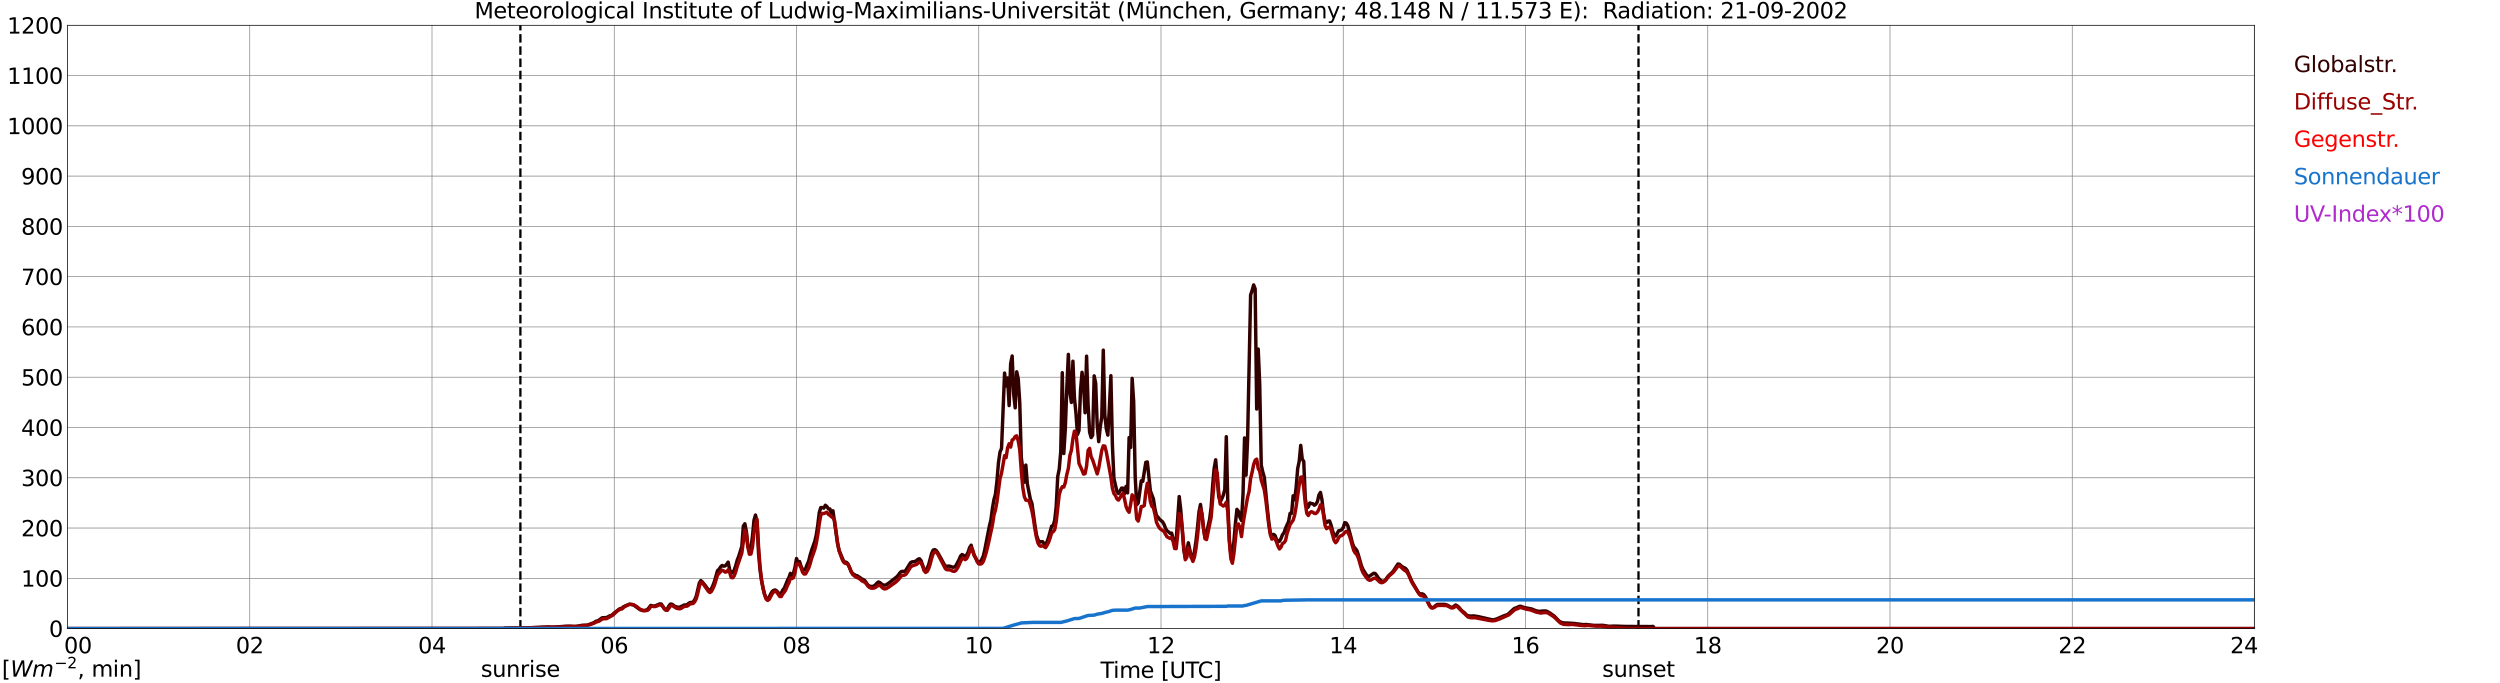 <?xml version="1.0" encoding="utf-8" standalone="no"?>
<!DOCTYPE svg PUBLIC "-//W3C//DTD SVG 1.1//EN"
  "http://www.w3.org/Graphics/SVG/1.1/DTD/svg11.dtd">
<svg xmlns:xlink="http://www.w3.org/1999/xlink" width="1085.4pt" height="296.64pt" viewBox="0 0 1085.4 296.64" xmlns="http://www.w3.org/2000/svg" version="1.1">
 <defs>
  <style type="text/css">*{stroke-linejoin: round; stroke-linecap: butt}</style>
 </defs>
 <g id="figure_1">
  <g id="patch_1">
   <path d="M 0 296.64 
L 1085.4 296.64 
L 1085.4 0 
L 0 0 
z
" style="fill: #ffffff"/>
  </g>
  <g id="axes_1">
   <g id="patch_2">
    <path d="M 29.306 272.909 
L 978.814 272.909 
L 978.814 10.976 
L 29.306 10.976 
z
" style="fill: #ffffff"/>
   </g>
   <g id="patch_3">
    <path d="M 978.814 272.909 
L 978.814 272.909 
L 978.814 10.976 
L 978.814 10.976 
z
" clip-path="url(#p06b5ced4c1)" style="fill: #d3d3d3; opacity: 0.25; stroke: #d3d3d3; stroke-linejoin: miter"/>
   </g>
   <g id="matplotlib.axis_1">
    <g id="xtick_1">
     <g id="line2d_1">
      <path d="M 29.306 272.909 
L 29.306 10.976 
" clip-path="url(#p06b5ced4c1)" style="fill: none; stroke: #808080; stroke-width: 0.3; stroke-linecap: square"/>
     </g>
     <g id="line2d_2"/>
     <g id="text_1">
      <!--    00 -->
      <g transform="translate(18.733 283.627) scale(0.095 -0.095)">
       <defs>
        <path id="DejaVuSans-20" transform="scale(0.016)"/>
        <path id="DejaVuSans-30" d="M 2034 4250 
Q 1547 4250 1301 3770 
Q 1056 3291 1056 2328 
Q 1056 1369 1301 889 
Q 1547 409 2034 409 
Q 2525 409 2770 889 
Q 3016 1369 3016 2328 
Q 3016 3291 2770 3770 
Q 2525 4250 2034 4250 
z
M 2034 4750 
Q 2819 4750 3233 4129 
Q 3647 3509 3647 2328 
Q 3647 1150 3233 529 
Q 2819 -91 2034 -91 
Q 1250 -91 836 529 
Q 422 1150 422 2328 
Q 422 3509 836 4129 
Q 1250 4750 2034 4750 
z
" transform="scale(0.016)"/>
       </defs>
       <use xlink:href="#DejaVuSans-20"/>
       <use xlink:href="#DejaVuSans-20" transform="translate(31.787 0)"/>
       <use xlink:href="#DejaVuSans-20" transform="translate(63.574 0)"/>
       <use xlink:href="#DejaVuSans-30" transform="translate(95.361 0)"/>
       <use xlink:href="#DejaVuSans-30" transform="translate(158.984 0)"/>
      </g>
     </g>
    </g>
    <g id="xtick_2">
     <g id="line2d_3">
      <path d="M 108.431 272.909 
L 108.431 10.976 
" clip-path="url(#p06b5ced4c1)" style="fill: none; stroke: #808080; stroke-width: 0.3; stroke-linecap: square"/>
     </g>
     <g id="line2d_4"/>
     <g id="text_2">
      <!-- 02 -->
      <g transform="translate(102.387 283.627) scale(0.095 -0.095)">
       <defs>
        <path id="DejaVuSans-32" d="M 1228 531 
L 3431 531 
L 3431 0 
L 469 0 
L 469 531 
Q 828 903 1448 1529 
Q 2069 2156 2228 2338 
Q 2531 2678 2651 2914 
Q 2772 3150 2772 3378 
Q 2772 3750 2511 3984 
Q 2250 4219 1831 4219 
Q 1534 4219 1204 4116 
Q 875 4013 500 3803 
L 500 4441 
Q 881 4594 1212 4672 
Q 1544 4750 1819 4750 
Q 2544 4750 2975 4387 
Q 3406 4025 3406 3419 
Q 3406 3131 3298 2873 
Q 3191 2616 2906 2266 
Q 2828 2175 2409 1742 
Q 1991 1309 1228 531 
z
" transform="scale(0.016)"/>
       </defs>
       <use xlink:href="#DejaVuSans-30"/>
       <use xlink:href="#DejaVuSans-32" transform="translate(63.623 0)"/>
      </g>
     </g>
    </g>
    <g id="xtick_3">
     <g id="line2d_5">
      <path d="M 187.557 272.909 
L 187.557 10.976 
" clip-path="url(#p06b5ced4c1)" style="fill: none; stroke: #808080; stroke-width: 0.3; stroke-linecap: square"/>
     </g>
     <g id="line2d_6"/>
     <g id="text_3">
      <!-- 04 -->
      <g transform="translate(181.513 283.627) scale(0.095 -0.095)">
       <defs>
        <path id="DejaVuSans-34" d="M 2419 4116 
L 825 1625 
L 2419 1625 
L 2419 4116 
z
M 2253 4666 
L 3047 4666 
L 3047 1625 
L 3713 1625 
L 3713 1100 
L 3047 1100 
L 3047 0 
L 2419 0 
L 2419 1100 
L 313 1100 
L 313 1709 
L 2253 4666 
z
" transform="scale(0.016)"/>
       </defs>
       <use xlink:href="#DejaVuSans-30"/>
       <use xlink:href="#DejaVuSans-34" transform="translate(63.623 0)"/>
      </g>
     </g>
    </g>
    <g id="xtick_4">
     <g id="line2d_7">
      <path d="M 266.683 272.909 
L 266.683 10.976 
" clip-path="url(#p06b5ced4c1)" style="fill: none; stroke: #808080; stroke-width: 0.3; stroke-linecap: square"/>
     </g>
     <g id="line2d_8"/>
     <g id="text_4">
      <!-- 06 -->
      <g transform="translate(260.638 283.627) scale(0.095 -0.095)">
       <defs>
        <path id="DejaVuSans-36" d="M 2113 2584 
Q 1688 2584 1439 2293 
Q 1191 2003 1191 1497 
Q 1191 994 1439 701 
Q 1688 409 2113 409 
Q 2538 409 2786 701 
Q 3034 994 3034 1497 
Q 3034 2003 2786 2293 
Q 2538 2584 2113 2584 
z
M 3366 4563 
L 3366 3988 
Q 3128 4100 2886 4159 
Q 2644 4219 2406 4219 
Q 1781 4219 1451 3797 
Q 1122 3375 1075 2522 
Q 1259 2794 1537 2939 
Q 1816 3084 2150 3084 
Q 2853 3084 3261 2657 
Q 3669 2231 3669 1497 
Q 3669 778 3244 343 
Q 2819 -91 2113 -91 
Q 1303 -91 875 529 
Q 447 1150 447 2328 
Q 447 3434 972 4092 
Q 1497 4750 2381 4750 
Q 2619 4750 2861 4703 
Q 3103 4656 3366 4563 
z
" transform="scale(0.016)"/>
       </defs>
       <use xlink:href="#DejaVuSans-30"/>
       <use xlink:href="#DejaVuSans-36" transform="translate(63.623 0)"/>
      </g>
     </g>
    </g>
    <g id="xtick_5">
     <g id="line2d_9">
      <path d="M 345.808 272.909 
L 345.808 10.976 
" clip-path="url(#p06b5ced4c1)" style="fill: none; stroke: #808080; stroke-width: 0.3; stroke-linecap: square"/>
     </g>
     <g id="line2d_10"/>
     <g id="text_5">
      <!-- 08 -->
      <g transform="translate(339.764 283.627) scale(0.095 -0.095)">
       <defs>
        <path id="DejaVuSans-38" d="M 2034 2216 
Q 1584 2216 1326 1975 
Q 1069 1734 1069 1313 
Q 1069 891 1326 650 
Q 1584 409 2034 409 
Q 2484 409 2743 651 
Q 3003 894 3003 1313 
Q 3003 1734 2745 1975 
Q 2488 2216 2034 2216 
z
M 1403 2484 
Q 997 2584 770 2862 
Q 544 3141 544 3541 
Q 544 4100 942 4425 
Q 1341 4750 2034 4750 
Q 2731 4750 3128 4425 
Q 3525 4100 3525 3541 
Q 3525 3141 3298 2862 
Q 3072 2584 2669 2484 
Q 3125 2378 3379 2068 
Q 3634 1759 3634 1313 
Q 3634 634 3220 271 
Q 2806 -91 2034 -91 
Q 1263 -91 848 271 
Q 434 634 434 1313 
Q 434 1759 690 2068 
Q 947 2378 1403 2484 
z
M 1172 3481 
Q 1172 3119 1398 2916 
Q 1625 2713 2034 2713 
Q 2441 2713 2670 2916 
Q 2900 3119 2900 3481 
Q 2900 3844 2670 4047 
Q 2441 4250 2034 4250 
Q 1625 4250 1398 4047 
Q 1172 3844 1172 3481 
z
" transform="scale(0.016)"/>
       </defs>
       <use xlink:href="#DejaVuSans-30"/>
       <use xlink:href="#DejaVuSans-38" transform="translate(63.623 0)"/>
      </g>
     </g>
    </g>
    <g id="xtick_6">
     <g id="line2d_11">
      <path d="M 424.934 272.909 
L 424.934 10.976 
" clip-path="url(#p06b5ced4c1)" style="fill: none; stroke: #808080; stroke-width: 0.3; stroke-linecap: square"/>
     </g>
     <g id="line2d_12"/>
     <g id="text_6">
      <!-- 10 -->
      <g transform="translate(418.89 283.627) scale(0.095 -0.095)">
       <defs>
        <path id="DejaVuSans-31" d="M 794 531 
L 1825 531 
L 1825 4091 
L 703 3866 
L 703 4441 
L 1819 4666 
L 2450 4666 
L 2450 531 
L 3481 531 
L 3481 0 
L 794 0 
L 794 531 
z
" transform="scale(0.016)"/>
       </defs>
       <use xlink:href="#DejaVuSans-31"/>
       <use xlink:href="#DejaVuSans-30" transform="translate(63.623 0)"/>
      </g>
     </g>
    </g>
    <g id="xtick_7">
     <g id="line2d_13">
      <path d="M 504.06 272.909 
L 504.06 10.976 
" clip-path="url(#p06b5ced4c1)" style="fill: none; stroke: #808080; stroke-width: 0.3; stroke-linecap: square"/>
     </g>
     <g id="line2d_14"/>
     <g id="text_7">
      <!-- 12 -->
      <g transform="translate(498.015 283.627) scale(0.095 -0.095)">
       <use xlink:href="#DejaVuSans-31"/>
       <use xlink:href="#DejaVuSans-32" transform="translate(63.623 0)"/>
      </g>
     </g>
    </g>
    <g id="xtick_8">
     <g id="line2d_15">
      <path d="M 583.185 272.909 
L 583.185 10.976 
" clip-path="url(#p06b5ced4c1)" style="fill: none; stroke: #808080; stroke-width: 0.3; stroke-linecap: square"/>
     </g>
     <g id="line2d_16"/>
     <g id="text_8">
      <!-- 14 -->
      <g transform="translate(577.141 283.627) scale(0.095 -0.095)">
       <use xlink:href="#DejaVuSans-31"/>
       <use xlink:href="#DejaVuSans-34" transform="translate(63.623 0)"/>
      </g>
     </g>
    </g>
    <g id="xtick_9">
     <g id="line2d_17">
      <path d="M 662.311 272.909 
L 662.311 10.976 
" clip-path="url(#p06b5ced4c1)" style="fill: none; stroke: #808080; stroke-width: 0.3; stroke-linecap: square"/>
     </g>
     <g id="line2d_18"/>
     <g id="text_9">
      <!-- 16 -->
      <g transform="translate(656.267 283.627) scale(0.095 -0.095)">
       <use xlink:href="#DejaVuSans-31"/>
       <use xlink:href="#DejaVuSans-36" transform="translate(63.623 0)"/>
      </g>
     </g>
    </g>
    <g id="xtick_10">
     <g id="line2d_19">
      <path d="M 741.437 272.909 
L 741.437 10.976 
" clip-path="url(#p06b5ced4c1)" style="fill: none; stroke: #808080; stroke-width: 0.3; stroke-linecap: square"/>
     </g>
     <g id="line2d_20"/>
     <g id="text_10">
      <!-- 18 -->
      <g transform="translate(735.392 283.627) scale(0.095 -0.095)">
       <use xlink:href="#DejaVuSans-31"/>
       <use xlink:href="#DejaVuSans-38" transform="translate(63.623 0)"/>
      </g>
     </g>
    </g>
    <g id="xtick_11">
     <g id="line2d_21">
      <path d="M 820.562 272.909 
L 820.562 10.976 
" clip-path="url(#p06b5ced4c1)" style="fill: none; stroke: #808080; stroke-width: 0.3; stroke-linecap: square"/>
     </g>
     <g id="line2d_22"/>
     <g id="text_11">
      <!-- 20 -->
      <g transform="translate(814.518 283.627) scale(0.095 -0.095)">
       <use xlink:href="#DejaVuSans-32"/>
       <use xlink:href="#DejaVuSans-30" transform="translate(63.623 0)"/>
      </g>
     </g>
    </g>
    <g id="xtick_12">
     <g id="line2d_23">
      <path d="M 899.688 272.909 
L 899.688 10.976 
" clip-path="url(#p06b5ced4c1)" style="fill: none; stroke: #808080; stroke-width: 0.3; stroke-linecap: square"/>
     </g>
     <g id="line2d_24"/>
     <g id="text_12">
      <!-- 22 -->
      <g transform="translate(893.644 283.627) scale(0.095 -0.095)">
       <use xlink:href="#DejaVuSans-32"/>
       <use xlink:href="#DejaVuSans-32" transform="translate(63.623 0)"/>
      </g>
     </g>
    </g>
    <g id="xtick_13">
     <g id="line2d_25">
      <path d="M 978.814 272.909 
L 978.814 10.976 
" clip-path="url(#p06b5ced4c1)" style="fill: none; stroke: #808080; stroke-width: 0.3; stroke-linecap: square"/>
     </g>
     <g id="line2d_26"/>
     <g id="text_13">
      <!-- 24    -->
      <g transform="translate(968.241 283.627) scale(0.095 -0.095)">
       <use xlink:href="#DejaVuSans-32"/>
       <use xlink:href="#DejaVuSans-34" transform="translate(63.623 0)"/>
       <use xlink:href="#DejaVuSans-20" transform="translate(127.246 0)"/>
       <use xlink:href="#DejaVuSans-20" transform="translate(159.033 0)"/>
       <use xlink:href="#DejaVuSans-20" transform="translate(190.82 0)"/>
      </g>
     </g>
    </g>
    <g id="text_14">
     <!-- Time [UTC] -->
     <g transform="translate(477.806 294.322) scale(0.095 -0.095)">
      <defs>
       <path id="DejaVuSans-54" d="M -19 4666 
L 3928 4666 
L 3928 4134 
L 2272 4134 
L 2272 0 
L 1638 0 
L 1638 4134 
L -19 4134 
L -19 4666 
z
" transform="scale(0.016)"/>
       <path id="DejaVuSans-69" d="M 603 3500 
L 1178 3500 
L 1178 0 
L 603 0 
L 603 3500 
z
M 603 4863 
L 1178 4863 
L 1178 4134 
L 603 4134 
L 603 4863 
z
" transform="scale(0.016)"/>
       <path id="DejaVuSans-6d" d="M 3328 2828 
Q 3544 3216 3844 3400 
Q 4144 3584 4550 3584 
Q 5097 3584 5394 3201 
Q 5691 2819 5691 2113 
L 5691 0 
L 5113 0 
L 5113 2094 
Q 5113 2597 4934 2840 
Q 4756 3084 4391 3084 
Q 3944 3084 3684 2787 
Q 3425 2491 3425 1978 
L 3425 0 
L 2847 0 
L 2847 2094 
Q 2847 2600 2669 2842 
Q 2491 3084 2119 3084 
Q 1678 3084 1418 2786 
Q 1159 2488 1159 1978 
L 1159 0 
L 581 0 
L 581 3500 
L 1159 3500 
L 1159 2956 
Q 1356 3278 1631 3431 
Q 1906 3584 2284 3584 
Q 2666 3584 2933 3390 
Q 3200 3197 3328 2828 
z
" transform="scale(0.016)"/>
       <path id="DejaVuSans-65" d="M 3597 1894 
L 3597 1613 
L 953 1613 
Q 991 1019 1311 708 
Q 1631 397 2203 397 
Q 2534 397 2845 478 
Q 3156 559 3463 722 
L 3463 178 
Q 3153 47 2828 -22 
Q 2503 -91 2169 -91 
Q 1331 -91 842 396 
Q 353 884 353 1716 
Q 353 2575 817 3079 
Q 1281 3584 2069 3584 
Q 2775 3584 3186 3129 
Q 3597 2675 3597 1894 
z
M 3022 2063 
Q 3016 2534 2758 2815 
Q 2500 3097 2075 3097 
Q 1594 3097 1305 2825 
Q 1016 2553 972 2059 
L 3022 2063 
z
" transform="scale(0.016)"/>
       <path id="DejaVuSans-5b" d="M 550 4863 
L 1875 4863 
L 1875 4416 
L 1125 4416 
L 1125 -397 
L 1875 -397 
L 1875 -844 
L 550 -844 
L 550 4863 
z
" transform="scale(0.016)"/>
       <path id="DejaVuSans-55" d="M 556 4666 
L 1191 4666 
L 1191 1831 
Q 1191 1081 1462 751 
Q 1734 422 2344 422 
Q 2950 422 3222 751 
Q 3494 1081 3494 1831 
L 3494 4666 
L 4128 4666 
L 4128 1753 
Q 4128 841 3676 375 
Q 3225 -91 2344 -91 
Q 1459 -91 1007 375 
Q 556 841 556 1753 
L 556 4666 
z
" transform="scale(0.016)"/>
       <path id="DejaVuSans-43" d="M 4122 4306 
L 4122 3641 
Q 3803 3938 3442 4084 
Q 3081 4231 2675 4231 
Q 1875 4231 1450 3742 
Q 1025 3253 1025 2328 
Q 1025 1406 1450 917 
Q 1875 428 2675 428 
Q 3081 428 3442 575 
Q 3803 722 4122 1019 
L 4122 359 
Q 3791 134 3420 21 
Q 3050 -91 2638 -91 
Q 1578 -91 968 557 
Q 359 1206 359 2328 
Q 359 3453 968 4101 
Q 1578 4750 2638 4750 
Q 3056 4750 3426 4639 
Q 3797 4528 4122 4306 
z
" transform="scale(0.016)"/>
       <path id="DejaVuSans-5d" d="M 1947 4863 
L 1947 -844 
L 622 -844 
L 622 -397 
L 1369 -397 
L 1369 4416 
L 622 4416 
L 622 4863 
L 1947 4863 
z
" transform="scale(0.016)"/>
      </defs>
      <use xlink:href="#DejaVuSans-54"/>
      <use xlink:href="#DejaVuSans-69" transform="translate(57.959 0)"/>
      <use xlink:href="#DejaVuSans-6d" transform="translate(85.742 0)"/>
      <use xlink:href="#DejaVuSans-65" transform="translate(183.154 0)"/>
      <use xlink:href="#DejaVuSans-20" transform="translate(244.678 0)"/>
      <use xlink:href="#DejaVuSans-5b" transform="translate(276.465 0)"/>
      <use xlink:href="#DejaVuSans-55" transform="translate(315.479 0)"/>
      <use xlink:href="#DejaVuSans-54" transform="translate(388.672 0)"/>
      <use xlink:href="#DejaVuSans-43" transform="translate(443.881 0)"/>
      <use xlink:href="#DejaVuSans-5d" transform="translate(513.705 0)"/>
     </g>
    </g>
   </g>
   <g id="matplotlib.axis_2">
    <g id="ytick_1">
     <g id="line2d_27">
      <path d="M 29.306 272.909 
L 978.814 272.909 
" clip-path="url(#p06b5ced4c1)" style="fill: none; stroke: #808080; stroke-width: 0.3; stroke-linecap: square"/>
     </g>
     <g id="line2d_28"/>
     <g id="text_15">
      <!-- 0 -->
      <g transform="translate(21.261 276.518) scale(0.095 -0.095)">
       <use xlink:href="#DejaVuSans-30"/>
      </g>
     </g>
    </g>
    <g id="ytick_2">
     <g id="line2d_29">
      <path d="M 29.306 251.081 
L 978.814 251.081 
" clip-path="url(#p06b5ced4c1)" style="fill: none; stroke: #808080; stroke-width: 0.3; stroke-linecap: square"/>
     </g>
     <g id="line2d_30"/>
     <g id="text_16">
      <!-- 100 -->
      <g transform="translate(9.173 254.69) scale(0.095 -0.095)">
       <use xlink:href="#DejaVuSans-31"/>
       <use xlink:href="#DejaVuSans-30" transform="translate(63.623 0)"/>
       <use xlink:href="#DejaVuSans-30" transform="translate(127.246 0)"/>
      </g>
     </g>
    </g>
    <g id="ytick_3">
     <g id="line2d_31">
      <path d="M 29.306 229.253 
L 978.814 229.253 
" clip-path="url(#p06b5ced4c1)" style="fill: none; stroke: #808080; stroke-width: 0.3; stroke-linecap: square"/>
     </g>
     <g id="line2d_32"/>
     <g id="text_17">
      <!-- 200 -->
      <g transform="translate(9.173 232.863) scale(0.095 -0.095)">
       <use xlink:href="#DejaVuSans-32"/>
       <use xlink:href="#DejaVuSans-30" transform="translate(63.623 0)"/>
       <use xlink:href="#DejaVuSans-30" transform="translate(127.246 0)"/>
      </g>
     </g>
    </g>
    <g id="ytick_4">
     <g id="line2d_33">
      <path d="M 29.306 207.426 
L 978.814 207.426 
" clip-path="url(#p06b5ced4c1)" style="fill: none; stroke: #808080; stroke-width: 0.3; stroke-linecap: square"/>
     </g>
     <g id="line2d_34"/>
     <g id="text_18">
      <!-- 300 -->
      <g transform="translate(9.173 211.035) scale(0.095 -0.095)">
       <defs>
        <path id="DejaVuSans-33" d="M 2597 2516 
Q 3050 2419 3304 2112 
Q 3559 1806 3559 1356 
Q 3559 666 3084 287 
Q 2609 -91 1734 -91 
Q 1441 -91 1130 -33 
Q 819 25 488 141 
L 488 750 
Q 750 597 1062 519 
Q 1375 441 1716 441 
Q 2309 441 2620 675 
Q 2931 909 2931 1356 
Q 2931 1769 2642 2001 
Q 2353 2234 1838 2234 
L 1294 2234 
L 1294 2753 
L 1863 2753 
Q 2328 2753 2575 2939 
Q 2822 3125 2822 3475 
Q 2822 3834 2567 4026 
Q 2313 4219 1838 4219 
Q 1578 4219 1281 4162 
Q 984 4106 628 3988 
L 628 4550 
Q 988 4650 1302 4700 
Q 1616 4750 1894 4750 
Q 2613 4750 3031 4423 
Q 3450 4097 3450 3541 
Q 3450 3153 3228 2886 
Q 3006 2619 2597 2516 
z
" transform="scale(0.016)"/>
       </defs>
       <use xlink:href="#DejaVuSans-33"/>
       <use xlink:href="#DejaVuSans-30" transform="translate(63.623 0)"/>
       <use xlink:href="#DejaVuSans-30" transform="translate(127.246 0)"/>
      </g>
     </g>
    </g>
    <g id="ytick_5">
     <g id="line2d_35">
      <path d="M 29.306 185.598 
L 978.814 185.598 
" clip-path="url(#p06b5ced4c1)" style="fill: none; stroke: #808080; stroke-width: 0.3; stroke-linecap: square"/>
     </g>
     <g id="line2d_36"/>
     <g id="text_19">
      <!-- 400 -->
      <g transform="translate(9.173 189.207) scale(0.095 -0.095)">
       <use xlink:href="#DejaVuSans-34"/>
       <use xlink:href="#DejaVuSans-30" transform="translate(63.623 0)"/>
       <use xlink:href="#DejaVuSans-30" transform="translate(127.246 0)"/>
      </g>
     </g>
    </g>
    <g id="ytick_6">
     <g id="line2d_37">
      <path d="M 29.306 163.77 
L 978.814 163.77 
" clip-path="url(#p06b5ced4c1)" style="fill: none; stroke: #808080; stroke-width: 0.3; stroke-linecap: square"/>
     </g>
     <g id="line2d_38"/>
     <g id="text_20">
      <!-- 500 -->
      <g transform="translate(9.173 167.379) scale(0.095 -0.095)">
       <defs>
        <path id="DejaVuSans-35" d="M 691 4666 
L 3169 4666 
L 3169 4134 
L 1269 4134 
L 1269 2991 
Q 1406 3038 1543 3061 
Q 1681 3084 1819 3084 
Q 2600 3084 3056 2656 
Q 3513 2228 3513 1497 
Q 3513 744 3044 326 
Q 2575 -91 1722 -91 
Q 1428 -91 1123 -41 
Q 819 9 494 109 
L 494 744 
Q 775 591 1075 516 
Q 1375 441 1709 441 
Q 2250 441 2565 725 
Q 2881 1009 2881 1497 
Q 2881 1984 2565 2268 
Q 2250 2553 1709 2553 
Q 1456 2553 1204 2497 
Q 953 2441 691 2322 
L 691 4666 
z
" transform="scale(0.016)"/>
       </defs>
       <use xlink:href="#DejaVuSans-35"/>
       <use xlink:href="#DejaVuSans-30" transform="translate(63.623 0)"/>
       <use xlink:href="#DejaVuSans-30" transform="translate(127.246 0)"/>
      </g>
     </g>
    </g>
    <g id="ytick_7">
     <g id="line2d_39">
      <path d="M 29.306 141.942 
L 978.814 141.942 
" clip-path="url(#p06b5ced4c1)" style="fill: none; stroke: #808080; stroke-width: 0.3; stroke-linecap: square"/>
     </g>
     <g id="line2d_40"/>
     <g id="text_21">
      <!-- 600 -->
      <g transform="translate(9.173 145.551) scale(0.095 -0.095)">
       <use xlink:href="#DejaVuSans-36"/>
       <use xlink:href="#DejaVuSans-30" transform="translate(63.623 0)"/>
       <use xlink:href="#DejaVuSans-30" transform="translate(127.246 0)"/>
      </g>
     </g>
    </g>
    <g id="ytick_8">
     <g id="line2d_41">
      <path d="M 29.306 120.114 
L 978.814 120.114 
" clip-path="url(#p06b5ced4c1)" style="fill: none; stroke: #808080; stroke-width: 0.3; stroke-linecap: square"/>
     </g>
     <g id="line2d_42"/>
     <g id="text_22">
      <!-- 700 -->
      <g transform="translate(9.173 123.724) scale(0.095 -0.095)">
       <defs>
        <path id="DejaVuSans-37" d="M 525 4666 
L 3525 4666 
L 3525 4397 
L 1831 0 
L 1172 0 
L 2766 4134 
L 525 4134 
L 525 4666 
z
" transform="scale(0.016)"/>
       </defs>
       <use xlink:href="#DejaVuSans-37"/>
       <use xlink:href="#DejaVuSans-30" transform="translate(63.623 0)"/>
       <use xlink:href="#DejaVuSans-30" transform="translate(127.246 0)"/>
      </g>
     </g>
    </g>
    <g id="ytick_9">
     <g id="line2d_43">
      <path d="M 29.306 98.287 
L 978.814 98.287 
" clip-path="url(#p06b5ced4c1)" style="fill: none; stroke: #808080; stroke-width: 0.3; stroke-linecap: square"/>
     </g>
     <g id="line2d_44"/>
     <g id="text_23">
      <!-- 800 -->
      <g transform="translate(9.173 101.896) scale(0.095 -0.095)">
       <use xlink:href="#DejaVuSans-38"/>
       <use xlink:href="#DejaVuSans-30" transform="translate(63.623 0)"/>
       <use xlink:href="#DejaVuSans-30" transform="translate(127.246 0)"/>
      </g>
     </g>
    </g>
    <g id="ytick_10">
     <g id="line2d_45">
      <path d="M 29.306 76.459 
L 978.814 76.459 
" clip-path="url(#p06b5ced4c1)" style="fill: none; stroke: #808080; stroke-width: 0.3; stroke-linecap: square"/>
     </g>
     <g id="line2d_46"/>
     <g id="text_24">
      <!-- 900 -->
      <g transform="translate(9.173 80.068) scale(0.095 -0.095)">
       <defs>
        <path id="DejaVuSans-39" d="M 703 97 
L 703 672 
Q 941 559 1184 500 
Q 1428 441 1663 441 
Q 2288 441 2617 861 
Q 2947 1281 2994 2138 
Q 2813 1869 2534 1725 
Q 2256 1581 1919 1581 
Q 1219 1581 811 2004 
Q 403 2428 403 3163 
Q 403 3881 828 4315 
Q 1253 4750 1959 4750 
Q 2769 4750 3195 4129 
Q 3622 3509 3622 2328 
Q 3622 1225 3098 567 
Q 2575 -91 1691 -91 
Q 1453 -91 1209 -44 
Q 966 3 703 97 
z
M 1959 2075 
Q 2384 2075 2632 2365 
Q 2881 2656 2881 3163 
Q 2881 3666 2632 3958 
Q 2384 4250 1959 4250 
Q 1534 4250 1286 3958 
Q 1038 3666 1038 3163 
Q 1038 2656 1286 2365 
Q 1534 2075 1959 2075 
z
" transform="scale(0.016)"/>
       </defs>
       <use xlink:href="#DejaVuSans-39"/>
       <use xlink:href="#DejaVuSans-30" transform="translate(63.623 0)"/>
       <use xlink:href="#DejaVuSans-30" transform="translate(127.246 0)"/>
      </g>
     </g>
    </g>
    <g id="ytick_11">
     <g id="line2d_47">
      <path d="M 29.306 54.631 
L 978.814 54.631 
" clip-path="url(#p06b5ced4c1)" style="fill: none; stroke: #808080; stroke-width: 0.3; stroke-linecap: square"/>
     </g>
     <g id="line2d_48"/>
     <g id="text_25">
      <!-- 1000 -->
      <g transform="translate(3.128 58.24) scale(0.095 -0.095)">
       <use xlink:href="#DejaVuSans-31"/>
       <use xlink:href="#DejaVuSans-30" transform="translate(63.623 0)"/>
       <use xlink:href="#DejaVuSans-30" transform="translate(127.246 0)"/>
       <use xlink:href="#DejaVuSans-30" transform="translate(190.869 0)"/>
      </g>
     </g>
    </g>
    <g id="ytick_12">
     <g id="line2d_49">
      <path d="M 29.306 32.803 
L 978.814 32.803 
" clip-path="url(#p06b5ced4c1)" style="fill: none; stroke: #808080; stroke-width: 0.3; stroke-linecap: square"/>
     </g>
     <g id="line2d_50"/>
     <g id="text_26">
      <!-- 1100 -->
      <g transform="translate(3.128 36.413) scale(0.095 -0.095)">
       <use xlink:href="#DejaVuSans-31"/>
       <use xlink:href="#DejaVuSans-31" transform="translate(63.623 0)"/>
       <use xlink:href="#DejaVuSans-30" transform="translate(127.246 0)"/>
       <use xlink:href="#DejaVuSans-30" transform="translate(190.869 0)"/>
      </g>
     </g>
    </g>
    <g id="ytick_13">
     <g id="line2d_51">
      <path d="M 29.306 10.976 
L 978.814 10.976 
" clip-path="url(#p06b5ced4c1)" style="fill: none; stroke: #808080; stroke-width: 0.3; stroke-linecap: square"/>
     </g>
     <g id="line2d_52"/>
     <g id="text_27">
      <!-- 1200 -->
      <g transform="translate(3.128 14.585) scale(0.095 -0.095)">
       <use xlink:href="#DejaVuSans-31"/>
       <use xlink:href="#DejaVuSans-32" transform="translate(63.623 0)"/>
       <use xlink:href="#DejaVuSans-30" transform="translate(127.246 0)"/>
       <use xlink:href="#DejaVuSans-30" transform="translate(190.869 0)"/>
      </g>
     </g>
    </g>
   </g>
   <g id="line2d_53">
    <path d="M 225.933 272.909 
L 225.933 10.976 
" clip-path="url(#p06b5ced4c1)" style="fill: none; stroke-dasharray: 3.7,1.6; stroke-dashoffset: 0; stroke: #000000"/>
   </g>
   <g id="line2d_54">
    <path d="M 711.369 272.909 
L 711.369 10.976 
" clip-path="url(#p06b5ced4c1)" style="fill: none; stroke-dasharray: 3.7,1.6; stroke-dashoffset: 0; stroke: #000000"/>
   </g>
   <g id="line2d_55">
    <path d="M 29.306 272.909 
L 218.548 272.909 
L 219.207 272.686 
L 223.164 272.616 
L 225.142 272.643 
L 229.757 272.57 
L 231.736 272.457 
L 238.329 272.184 
L 239.648 272.317 
L 242.945 272.097 
L 244.264 272.009 
L 245.583 271.87 
L 246.901 271.87 
L 249.539 271.977 
L 250.858 271.841 
L 252.836 271.464 
L 254.814 271.427 
L 255.473 271.239 
L 256.792 270.728 
L 257.451 270.56 
L 258.77 269.709 
L 259.43 269.571 
L 260.089 269.209 
L 261.408 268.225 
L 263.386 268.109 
L 264.705 267.382 
L 265.364 267.229 
L 266.023 266.771 
L 266.683 266.127 
L 267.342 265.673 
L 268.661 264.566 
L 269.32 264.186 
L 269.98 264.158 
L 270.639 263.446 
L 273.277 262.318 
L 274.595 262.508 
L 275.255 262.787 
L 277.892 264.717 
L 279.211 265.084 
L 280.53 264.905 
L 281.189 264.566 
L 282.508 262.857 
L 283.827 263.141 
L 284.486 263.038 
L 286.464 262.172 
L 287.124 262.274 
L 288.442 264.265 
L 289.102 264.647 
L 289.761 264.309 
L 290.42 263.073 
L 291.08 262.266 
L 291.739 262.309 
L 293.058 263.289 
L 294.377 263.621 
L 295.036 263.669 
L 297.014 262.693 
L 298.333 262.584 
L 298.992 261.927 
L 299.652 261.563 
L 300.311 261.619 
L 300.971 261.29 
L 301.63 260.345 
L 302.289 258.819 
L 303.608 253.152 
L 304.267 252.079 
L 304.927 252.666 
L 306.246 254.268 
L 307.564 256.134 
L 308.224 256.37 
L 308.883 255.575 
L 309.543 254.148 
L 310.202 252.395 
L 311.521 247.735 
L 312.18 247.187 
L 312.839 246.152 
L 313.499 245.497 
L 314.158 245.799 
L 314.818 245.707 
L 315.477 245.015 
L 316.136 244.05 
L 316.796 247.34 
L 317.455 248.802 
L 318.114 248.573 
L 318.774 247.469 
L 319.433 245.546 
L 320.093 243.114 
L 320.752 241.481 
L 322.071 237.192 
L 322.73 228.391 
L 323.39 227.4 
L 324.049 230.81 
L 324.708 237.336 
L 325.368 237.805 
L 326.027 238.052 
L 326.686 232.848 
L 327.346 225.914 
L 328.005 223.615 
L 328.665 226.553 
L 329.324 240.041 
L 329.983 247.547 
L 330.643 252.179 
L 331.302 255.471 
L 331.961 258.075 
L 332.621 259.642 
L 333.28 259.939 
L 333.94 259.299 
L 334.599 257.874 
L 335.258 256.798 
L 335.918 256.285 
L 336.577 256.154 
L 337.236 256.586 
L 338.555 258.129 
L 339.215 257.444 
L 339.874 256.145 
L 340.533 255.316 
L 341.852 252.044 
L 342.512 250.754 
L 343.171 248.922 
L 343.83 250.16 
L 344.49 248.872 
L 345.149 246.316 
L 345.808 242.496 
L 346.468 244.101 
L 347.127 243.801 
L 347.787 245.903 
L 348.446 247.185 
L 349.105 247.455 
L 349.765 246.929 
L 350.424 245.109 
L 351.083 243.642 
L 351.743 240.984 
L 352.402 238.801 
L 353.721 235.105 
L 354.38 232.346 
L 355.04 228.005 
L 355.699 222.513 
L 356.359 220.367 
L 357.018 220.365 
L 357.677 220.616 
L 358.337 219.363 
L 358.996 219.9 
L 359.655 220.904 
L 360.315 220.967 
L 360.974 223.137 
L 361.634 221.777 
L 363.612 235.882 
L 364.271 238.855 
L 366.249 243.622 
L 366.909 244.015 
L 367.568 244.181 
L 368.227 244.952 
L 369.546 248.163 
L 370.206 249.007 
L 371.524 249.839 
L 372.184 249.981 
L 373.502 250.861 
L 374.162 251.38 
L 374.821 251.642 
L 375.481 252.094 
L 376.799 254.006 
L 377.459 254.451 
L 378.118 254.595 
L 378.777 254.619 
L 379.437 254.427 
L 380.096 253.914 
L 380.756 253.128 
L 381.415 252.664 
L 382.074 252.98 
L 382.734 253.561 
L 383.393 253.962 
L 384.053 254.067 
L 384.712 253.927 
L 386.031 253.035 
L 389.328 250.463 
L 389.987 249.73 
L 390.646 248.78 
L 391.306 248.134 
L 391.965 248.056 
L 392.624 248.093 
L 393.284 247.582 
L 395.262 244.362 
L 395.921 243.95 
L 397.24 243.782 
L 397.899 243.391 
L 398.559 242.797 
L 399.218 242.594 
L 399.878 243.409 
L 401.196 247.22 
L 401.856 247.506 
L 402.515 246.785 
L 403.175 245.203 
L 404.493 240.239 
L 405.153 238.812 
L 405.812 238.637 
L 406.471 238.993 
L 407.131 239.936 
L 408.45 242.274 
L 409.768 244.749 
L 410.428 245.694 
L 411.087 245.895 
L 411.746 245.779 
L 412.406 245.825 
L 413.725 246.288 
L 414.384 246.161 
L 415.043 245.535 
L 416.362 243.038 
L 417.022 241.444 
L 417.681 240.765 
L 418.34 241.11 
L 419 241.691 
L 419.659 240.99 
L 420.318 239.735 
L 420.978 237.722 
L 421.637 236.705 
L 422.297 239.294 
L 422.956 241.104 
L 424.275 243.596 
L 424.934 244.194 
L 425.593 243.852 
L 426.253 242.856 
L 426.912 241.403 
L 427.572 238.6 
L 429.55 228.374 
L 430.209 225.713 
L 430.869 220.699 
L 431.528 216.932 
L 432.187 214.548 
L 432.847 208.674 
L 433.506 200.794 
L 434.165 196.252 
L 434.825 194.689 
L 436.144 161.971 
L 436.803 167.623 
L 437.462 164.102 
L 438.122 176.079 
L 438.781 157.949 
L 439.44 154.559 
L 440.1 171.157 
L 440.759 177.057 
L 441.419 161.424 
L 442.078 164.492 
L 442.737 174.9 
L 443.397 198.522 
L 444.716 209.353 
L 445.375 201.923 
L 446.034 210.119 
L 447.353 216.805 
L 448.012 218.536 
L 449.331 228.024 
L 449.991 232.252 
L 450.65 234.256 
L 451.309 235.424 
L 451.969 235.169 
L 452.628 235.166 
L 453.287 235.954 
L 453.947 236.402 
L 454.606 235.125 
L 455.266 233.27 
L 456.584 228.424 
L 457.244 228.192 
L 457.903 225.929 
L 458.563 219.957 
L 459.222 206.893 
L 459.881 203.638 
L 460.541 195.986 
L 461.2 161.816 
L 461.859 196.881 
L 462.519 186.109 
L 463.178 168.199 
L 463.838 153.86 
L 464.497 170.248 
L 465.156 174.728 
L 465.816 156.838 
L 466.475 172.654 
L 467.134 179.403 
L 467.794 188.649 
L 468.453 186.886 
L 469.113 169.46 
L 469.772 161.655 
L 470.431 166.944 
L 471.091 179.2 
L 471.75 154.635 
L 472.409 175.745 
L 473.069 187.639 
L 473.728 189.983 
L 474.388 188.964 
L 475.047 163.2 
L 475.706 166.461 
L 476.366 184.716 
L 477.025 191.744 
L 477.685 185.331 
L 478.344 181.093 
L 479.003 152.035 
L 479.663 180.136 
L 480.322 186.176 
L 480.981 188.907 
L 481.641 177.067 
L 482.3 163.12 
L 482.96 193.412 
L 483.619 207.716 
L 484.938 213.433 
L 485.597 214.26 
L 486.256 213.208 
L 486.916 211.935 
L 487.575 211.94 
L 488.235 214.367 
L 488.894 211.171 
L 489.553 213.967 
L 490.213 189.979 
L 490.872 194.274 
L 491.532 164.283 
L 492.191 174.313 
L 492.85 206.782 
L 493.51 219.151 
L 494.169 218.396 
L 495.488 208.748 
L 496.147 208.982 
L 497.466 200.711 
L 498.125 200.565 
L 499.444 213.094 
L 500.763 216.611 
L 501.422 220.978 
L 502.082 223.831 
L 502.741 224.517 
L 503.4 225.442 
L 504.719 226.542 
L 505.379 227.645 
L 506.038 229.393 
L 506.697 230.487 
L 507.357 230.947 
L 508.016 231.547 
L 508.675 231.46 
L 509.994 236.71 
L 510.654 234.575 
L 511.972 215.598 
L 512.632 221.336 
L 513.95 238.803 
L 514.61 242.162 
L 515.269 239.294 
L 515.929 235.666 
L 517.247 242.014 
L 517.907 242.343 
L 518.566 239.545 
L 519.226 235.062 
L 519.885 229.218 
L 520.544 222.319 
L 521.204 219.027 
L 521.863 223.788 
L 522.522 229.528 
L 523.182 233.449 
L 523.841 231.436 
L 525.16 225.508 
L 525.819 220.378 
L 526.479 210.857 
L 527.138 203.374 
L 527.797 199.633 
L 529.116 215.441 
L 529.776 217.866 
L 530.435 216.58 
L 531.094 215.022 
L 531.754 212.49 
L 532.413 189.61 
L 533.073 219.097 
L 533.732 234.335 
L 534.391 240.835 
L 535.051 241.008 
L 535.71 235.125 
L 536.369 227.21 
L 537.029 221.146 
L 537.688 222.022 
L 538.348 224.663 
L 539.007 225.97 
L 539.666 214.653 
L 540.326 190.134 
L 540.985 206.288 
L 541.644 191.079 
L 542.963 128.062 
L 543.623 126.084 
L 544.282 123.701 
L 544.941 125.427 
L 545.601 177.587 
L 546.26 151.538 
L 546.919 166.808 
L 547.579 201.905 
L 548.238 204.876 
L 548.898 207.192 
L 550.216 220.671 
L 550.876 226.865 
L 551.535 231.327 
L 552.195 232.464 
L 552.854 232.019 
L 553.513 232.403 
L 554.173 234.079 
L 554.832 235.121 
L 555.491 234.985 
L 556.151 233.813 
L 556.81 232.143 
L 557.47 231.307 
L 558.129 229.373 
L 559.448 226.429 
L 560.107 222.858 
L 560.766 222.849 
L 561.426 215.262 
L 562.085 217.021 
L 562.745 211.483 
L 563.404 203.44 
L 564.063 200.253 
L 564.723 193.371 
L 565.382 199.275 
L 566.042 200.412 
L 566.701 216.395 
L 567.36 220.588 
L 568.02 220.097 
L 568.679 218.359 
L 569.338 218.617 
L 569.998 218.726 
L 570.657 219.354 
L 571.317 218.861 
L 571.976 217.778 
L 572.635 214.871 
L 573.295 213.793 
L 573.954 217.071 
L 574.613 222.69 
L 575.273 226.398 
L 575.932 226.898 
L 576.592 226.248 
L 577.251 226.186 
L 577.91 228.027 
L 578.57 230.548 
L 579.229 232.392 
L 579.889 232.75 
L 581.207 230.425 
L 581.867 230.321 
L 582.526 229.995 
L 583.185 229.057 
L 583.845 226.905 
L 584.504 227.119 
L 585.164 228.245 
L 586.482 233.06 
L 587.142 235.738 
L 587.801 237.513 
L 588.46 238.183 
L 589.12 239.078 
L 589.779 241.062 
L 591.098 245.727 
L 591.757 247.242 
L 593.076 249.374 
L 593.736 250.103 
L 594.395 250.262 
L 596.373 248.894 
L 597.032 248.977 
L 597.692 249.774 
L 598.351 250.839 
L 599.67 252.255 
L 600.329 252.384 
L 600.989 252.247 
L 601.648 251.651 
L 602.307 250.627 
L 602.967 249.854 
L 604.286 248.663 
L 604.945 247.918 
L 606.923 244.873 
L 607.582 244.974 
L 608.242 245.631 
L 608.901 246.128 
L 610.22 246.781 
L 610.879 247.586 
L 612.858 252.199 
L 615.495 256.82 
L 616.154 257.629 
L 616.814 257.843 
L 617.473 257.826 
L 618.133 258.158 
L 618.792 258.978 
L 619.451 260.233 
L 620.77 263.04 
L 621.429 263.746 
L 622.089 263.839 
L 622.748 263.446 
L 623.408 262.809 
L 624.067 262.438 
L 626.705 262.388 
L 627.364 262.44 
L 628.023 262.608 
L 628.683 262.905 
L 630.001 263.682 
L 630.661 263.673 
L 631.98 262.667 
L 632.639 263.027 
L 633.298 263.586 
L 634.617 265.116 
L 635.936 266.144 
L 636.595 266.919 
L 637.255 267.286 
L 638.573 267.498 
L 639.892 267.406 
L 641.87 267.723 
L 647.805 269.082 
L 648.464 269.111 
L 649.783 268.724 
L 653.08 267.306 
L 654.399 266.865 
L 655.058 266.387 
L 657.036 264.501 
L 657.695 264.06 
L 658.355 263.866 
L 659.674 263.257 
L 660.333 263.248 
L 661.652 263.754 
L 664.949 264.383 
L 666.927 265.195 
L 668.246 265.446 
L 669.564 265.302 
L 670.883 265.249 
L 671.542 265.378 
L 672.861 266.125 
L 674.839 267.528 
L 676.817 269.608 
L 677.477 270.025 
L 678.796 270.449 
L 681.433 270.543 
L 683.411 270.689 
L 687.368 271.191 
L 688.686 271.13 
L 690.664 271.357 
L 691.983 271.518 
L 695.939 271.499 
L 697.258 271.715 
L 698.577 271.92 
L 699.896 271.863 
L 701.215 271.826 
L 705.171 271.968 
L 708.468 271.99 
L 709.786 272.005 
L 713.083 272.007 
L 716.38 272.036 
L 717.699 271.985 
L 718.358 272.909 
L 978.154 272.909 
L 978.154 272.909 
" clip-path="url(#p06b5ced4c1)" style="fill: none; stroke: #330000; stroke-width: 1.5; stroke-linecap: square"/>
   </g>
   <g id="line2d_56">
    <path d="M 29.306 272.909 
L 219.867 272.802 
L 234.373 272.453 
L 237.011 272.319 
L 244.264 272.217 
L 247.561 271.953 
L 250.198 272.06 
L 251.517 271.879 
L 252.836 271.641 
L 254.814 271.549 
L 256.133 271.195 
L 258.111 270.458 
L 258.77 270.095 
L 260.089 269.702 
L 261.408 268.786 
L 262.067 268.65 
L 263.386 268.572 
L 266.023 267.09 
L 268.002 265.243 
L 269.32 264.435 
L 269.98 264.398 
L 271.298 263.291 
L 273.277 262.377 
L 274.595 262.458 
L 275.255 262.672 
L 276.573 263.457 
L 277.892 264.533 
L 279.211 265.07 
L 279.87 265.188 
L 281.189 264.966 
L 281.849 264.341 
L 282.508 263.344 
L 283.167 263.154 
L 283.827 263.353 
L 284.486 263.326 
L 285.145 263.121 
L 285.805 262.798 
L 286.464 262.608 
L 287.124 262.755 
L 287.783 263.388 
L 288.442 264.4 
L 289.102 264.972 
L 289.761 264.959 
L 291.08 263.075 
L 291.739 262.851 
L 293.717 264.084 
L 295.036 264.348 
L 295.696 264.134 
L 297.014 263.318 
L 297.674 263.185 
L 298.333 263.169 
L 298.992 262.711 
L 299.652 262.117 
L 300.311 262.119 
L 300.971 261.953 
L 301.63 261.237 
L 302.289 259.93 
L 302.949 257.579 
L 303.608 254.604 
L 304.267 252.867 
L 304.927 252.971 
L 307.564 256.752 
L 308.224 257.25 
L 308.883 256.754 
L 309.543 255.492 
L 310.202 253.986 
L 311.521 249.68 
L 312.839 248.2 
L 313.499 247.554 
L 314.158 247.84 
L 314.818 248.374 
L 315.477 248.27 
L 316.136 247.388 
L 316.796 248.512 
L 317.455 250.727 
L 318.114 250.839 
L 318.774 250.009 
L 319.433 248.202 
L 320.093 245.862 
L 322.071 240.099 
L 323.39 230.218 
L 324.049 231.707 
L 324.708 237.657 
L 325.368 240.619 
L 326.027 240.536 
L 326.686 237.605 
L 327.346 231.469 
L 328.005 227.466 
L 328.665 225.481 
L 329.324 237.24 
L 329.983 246.054 
L 330.643 251.74 
L 331.302 255.42 
L 331.961 258.214 
L 332.621 260.107 
L 333.28 260.672 
L 333.94 260.231 
L 335.258 257.763 
L 335.918 256.966 
L 336.577 256.715 
L 337.236 257.099 
L 338.555 258.989 
L 339.215 258.976 
L 339.874 257.804 
L 340.533 257.025 
L 341.193 255.949 
L 341.852 254.292 
L 342.512 252.987 
L 343.171 250.928 
L 343.83 251.186 
L 344.49 250.823 
L 345.149 248.643 
L 345.808 244.913 
L 346.468 244.666 
L 347.127 245.266 
L 347.787 246.51 
L 348.446 248.418 
L 349.105 249.223 
L 349.765 249.151 
L 351.083 246.691 
L 351.743 244.755 
L 352.402 242.319 
L 353.721 238.661 
L 354.38 236.04 
L 355.04 232.217 
L 355.699 227.335 
L 356.359 223.637 
L 357.018 222.897 
L 357.677 222.971 
L 358.996 222.384 
L 359.655 223.34 
L 360.315 223.737 
L 360.974 224.353 
L 361.634 224.809 
L 362.293 225.774 
L 363.612 235.411 
L 364.271 239.05 
L 365.59 242.719 
L 366.249 244.048 
L 366.909 244.563 
L 367.568 244.659 
L 368.227 245.14 
L 368.887 246.467 
L 369.546 248.202 
L 370.206 249.431 
L 371.524 250.503 
L 372.843 251.055 
L 373.502 251.524 
L 374.162 252.155 
L 375.481 252.816 
L 376.14 253.5 
L 376.799 254.44 
L 377.459 255.032 
L 378.118 255.32 
L 378.777 255.392 
L 379.437 255.3 
L 380.096 255.03 
L 381.415 254.056 
L 382.074 254.2 
L 383.393 255.431 
L 384.053 255.702 
L 384.712 255.593 
L 386.031 254.79 
L 387.349 253.823 
L 388.668 252.912 
L 389.987 251.723 
L 391.306 250.051 
L 391.965 249.782 
L 392.624 249.743 
L 393.284 249.35 
L 393.943 248.47 
L 395.262 246.327 
L 395.921 245.731 
L 397.899 245.065 
L 398.559 244.496 
L 399.218 244.105 
L 399.878 244.393 
L 400.537 245.735 
L 401.196 247.733 
L 401.856 248.508 
L 402.515 248.13 
L 403.175 246.927 
L 403.834 244.917 
L 404.493 242.361 
L 405.153 240.351 
L 405.812 239.615 
L 406.471 239.726 
L 407.131 240.499 
L 410.428 246.892 
L 411.087 247.359 
L 412.406 247.394 
L 413.725 247.984 
L 414.384 248.064 
L 415.043 247.591 
L 415.703 246.595 
L 416.362 245.316 
L 417.022 243.753 
L 417.681 242.583 
L 418.34 242.354 
L 419 242.97 
L 419.659 242.573 
L 420.318 241.269 
L 421.637 237.655 
L 422.297 238.753 
L 422.956 241.128 
L 423.615 242.228 
L 424.275 243.911 
L 424.934 244.836 
L 425.593 244.919 
L 426.253 244.69 
L 426.912 243.734 
L 427.572 241.898 
L 428.231 239.7 
L 428.89 237.039 
L 430.869 227.946 
L 431.528 223.711 
L 432.187 221.373 
L 432.847 217.844 
L 434.165 207.746 
L 434.825 205.444 
L 436.144 197.852 
L 436.803 198.69 
L 437.462 194.412 
L 438.122 192.65 
L 438.781 194.119 
L 439.44 191.013 
L 440.1 190.633 
L 440.759 189.503 
L 441.419 189.21 
L 442.078 191.448 
L 442.737 195.302 
L 443.397 204.457 
L 444.056 211.658 
L 444.716 215.587 
L 445.375 217.15 
L 446.034 217.207 
L 446.694 217.377 
L 447.353 219.311 
L 448.012 221.762 
L 448.672 225.226 
L 449.331 229.795 
L 449.991 233.366 
L 450.65 235.786 
L 451.309 236.915 
L 451.969 237.166 
L 452.628 236.893 
L 453.947 237.757 
L 454.606 236.723 
L 455.266 235.433 
L 455.925 233.538 
L 456.584 231.27 
L 457.244 230.851 
L 457.903 229.978 
L 458.563 226.503 
L 459.881 214.679 
L 460.541 212.573 
L 461.2 211.311 
L 461.859 211.461 
L 462.519 209.567 
L 463.178 205.967 
L 463.838 203.405 
L 464.497 197.751 
L 465.156 195.514 
L 465.816 190.472 
L 466.475 187.204 
L 467.134 187.868 
L 468.453 201.205 
L 469.772 204.116 
L 470.431 205.815 
L 471.091 205.642 
L 471.75 202.303 
L 472.409 195.54 
L 473.069 194.665 
L 473.728 198.345 
L 474.388 199.694 
L 476.366 205.745 
L 477.025 203.23 
L 478.344 195.538 
L 479.003 193.556 
L 479.663 193.687 
L 480.322 196.241 
L 482.3 207.15 
L 482.96 211.966 
L 483.619 214.284 
L 484.278 215.135 
L 484.938 216.6 
L 485.597 217.119 
L 486.256 216.148 
L 486.916 214.805 
L 487.575 214.212 
L 488.235 216.72 
L 488.894 219.915 
L 489.553 221.524 
L 490.213 222.402 
L 490.872 218.975 
L 491.532 214.858 
L 492.191 215.521 
L 492.85 217.689 
L 493.51 225.35 
L 494.169 226.217 
L 494.828 223.469 
L 495.488 219.911 
L 496.147 219.911 
L 496.807 219.488 
L 497.466 213.601 
L 498.125 209.809 
L 498.785 212.906 
L 499.444 217.798 
L 500.103 219.817 
L 500.763 220.452 
L 501.422 223.211 
L 502.082 226.695 
L 502.741 228.114 
L 503.4 229.255 
L 504.06 229.875 
L 505.379 230.731 
L 506.038 232.03 
L 506.697 233.067 
L 508.016 233.796 
L 508.675 233.326 
L 509.335 235.162 
L 509.994 238.148 
L 510.654 238.185 
L 511.313 232.045 
L 511.972 223.002 
L 512.632 223.633 
L 513.291 229.509 
L 513.95 237.574 
L 514.61 243.005 
L 515.269 242.009 
L 515.929 237.751 
L 516.588 239.49 
L 517.247 242.103 
L 517.907 243.753 
L 518.566 241.948 
L 519.226 238.246 
L 519.885 233.014 
L 520.544 226.276 
L 521.204 221.046 
L 521.863 222.978 
L 522.522 229.303 
L 523.182 233.918 
L 523.841 234.252 
L 525.819 224.645 
L 527.138 209.001 
L 527.797 204.027 
L 528.457 205.343 
L 529.116 213.939 
L 529.776 218.839 
L 530.435 219.193 
L 531.094 219.708 
L 531.754 219.311 
L 532.413 218.032 
L 533.073 222.292 
L 533.732 235.247 
L 534.391 242.612 
L 535.051 244.533 
L 535.71 240.399 
L 537.029 227.834 
L 537.688 227.474 
L 538.348 229.223 
L 539.007 232.955 
L 539.666 227.418 
L 541.644 215.934 
L 542.304 213.343 
L 542.963 207.753 
L 543.623 205.031 
L 544.282 201.691 
L 544.941 199.829 
L 545.601 199.332 
L 546.26 203.37 
L 546.919 204.564 
L 547.579 208.443 
L 548.898 212.664 
L 549.557 216.938 
L 550.876 228.075 
L 551.535 232.209 
L 552.195 234.068 
L 552.854 233.634 
L 553.513 233.839 
L 554.173 235.217 
L 554.832 237.068 
L 555.491 238.338 
L 556.151 237.581 
L 556.81 235.972 
L 557.47 235.623 
L 558.129 234.68 
L 558.788 231.637 
L 560.107 227.734 
L 561.426 225.848 
L 562.085 223.657 
L 562.745 219.815 
L 564.063 210.449 
L 564.723 207.177 
L 565.382 207.07 
L 566.042 211.909 
L 566.701 218.514 
L 567.36 222.899 
L 568.02 223.816 
L 568.679 222.598 
L 569.338 222.177 
L 569.998 222.395 
L 570.657 222.917 
L 571.317 222.93 
L 571.976 222.303 
L 572.635 221.088 
L 573.295 219.184 
L 573.954 219.374 
L 575.273 228.066 
L 575.932 229.506 
L 576.592 229.083 
L 577.251 228.806 
L 577.91 229.958 
L 579.229 234.656 
L 579.889 235.623 
L 580.548 234.87 
L 581.207 233.353 
L 581.867 232.746 
L 582.526 232.497 
L 583.185 231.986 
L 583.845 231.146 
L 584.504 230.652 
L 585.164 231.093 
L 585.823 232.462 
L 586.482 234.529 
L 587.142 237.046 
L 587.801 239.111 
L 588.46 240.165 
L 589.12 240.857 
L 589.779 242.38 
L 591.098 247.01 
L 591.757 248.628 
L 593.076 250.57 
L 593.736 251.395 
L 594.395 251.889 
L 595.054 251.889 
L 596.373 251.116 
L 597.032 250.978 
L 597.692 251.415 
L 599.011 252.674 
L 599.67 252.998 
L 600.329 252.891 
L 600.989 252.476 
L 601.648 251.895 
L 602.967 250.114 
L 604.286 249.02 
L 604.945 248.431 
L 606.264 246.689 
L 606.923 245.803 
L 607.582 245.594 
L 609.561 247.425 
L 610.22 247.82 
L 610.879 248.398 
L 611.539 249.586 
L 612.858 252.548 
L 613.517 253.724 
L 614.836 255.715 
L 616.154 257.972 
L 616.814 258.577 
L 617.473 258.655 
L 618.133 258.895 
L 618.792 259.59 
L 619.451 260.639 
L 620.77 263.187 
L 621.429 263.905 
L 622.089 263.994 
L 622.748 263.669 
L 623.408 263.2 
L 624.067 262.888 
L 625.386 262.829 
L 627.364 262.875 
L 628.023 262.944 
L 628.683 263.174 
L 630.001 263.894 
L 630.661 263.973 
L 631.32 263.7 
L 631.98 263.178 
L 632.639 263.318 
L 633.958 264.649 
L 635.276 265.95 
L 635.936 266.507 
L 637.255 267.816 
L 637.914 268.063 
L 638.573 268.183 
L 640.552 268.209 
L 643.848 268.853 
L 646.486 269.351 
L 647.805 269.545 
L 649.123 269.436 
L 651.102 268.72 
L 652.42 268.133 
L 655.058 266.961 
L 657.695 264.678 
L 659.014 264.202 
L 659.674 263.842 
L 660.333 263.761 
L 661.652 264.171 
L 662.97 264.551 
L 664.289 264.763 
L 665.608 265.221 
L 666.927 265.741 
L 668.905 266.157 
L 670.224 266.007 
L 670.883 265.944 
L 671.542 266.002 
L 672.202 266.232 
L 674.18 267.485 
L 674.839 267.965 
L 677.477 270.499 
L 678.796 271.045 
L 680.774 271.173 
L 682.752 271.119 
L 684.73 271.337 
L 686.049 271.521 
L 688.027 271.662 
L 689.346 271.545 
L 693.302 271.861 
L 695.28 271.844 
L 697.918 272.173 
L 699.896 272.319 
L 701.874 272.512 
L 706.49 272.828 
L 715.721 272.909 
L 978.154 272.909 
L 978.154 272.909 
" clip-path="url(#p06b5ced4c1)" style="fill: none; stroke: #990000; stroke-width: 1.5; stroke-linecap: square"/>
   </g>
   <g id="line2d_57">
    <path d="M 0 0 
" clip-path="url(#p06b5ced4c1)" style="fill: none; stroke: #ff0000; stroke-width: 1.5; stroke-linecap: square"/>
   </g>
   <g id="line2d_58">
    <path d="M 29.306 272.909 
L 435.484 272.815 
L 440.1 271.385 
L 441.419 271.027 
L 443.397 270.458 
L 448.012 270.233 
L 460.541 270.233 
L 461.859 269.923 
L 463.178 269.593 
L 466.475 268.563 
L 468.453 268.515 
L 472.409 267.205 
L 475.047 267.074 
L 476.366 266.64 
L 478.344 266.323 
L 480.322 265.745 
L 480.981 265.64 
L 482.96 264.985 
L 484.278 264.907 
L 489.553 264.891 
L 490.872 264.621 
L 492.85 263.988 
L 494.828 263.988 
L 498.125 263.344 
L 532.413 263.243 
L 533.073 263.093 
L 539.666 263.091 
L 540.326 262.872 
L 540.985 262.844 
L 547.579 260.882 
L 556.151 260.882 
L 556.81 260.679 
L 558.129 260.589 
L 565.382 260.484 
L 567.36 260.447 
L 978.154 260.447 
L 978.154 260.447 
" clip-path="url(#p06b5ced4c1)" style="fill: none; stroke: #1773cc; stroke-width: 1.5; stroke-linecap: square"/>
   </g>
   <g id="line2d_59">
    <path d="M 0 0 
" clip-path="url(#p06b5ced4c1)" style="fill: none; stroke: #b02bcc; stroke-width: 1.5; stroke-linecap: square"/>
   </g>
   <g id="patch_4">
    <path d="M 29.306 272.909 
L 29.306 10.976 
" style="fill: none; stroke: #000000; stroke-width: 0.3; stroke-linejoin: miter; stroke-linecap: square"/>
   </g>
   <g id="patch_5">
    <path d="M 978.814 272.909 
L 978.814 10.976 
" style="fill: none; stroke: #000000; stroke-width: 0.3; stroke-linejoin: miter; stroke-linecap: square"/>
   </g>
   <g id="patch_6">
    <path d="M 29.306 272.909 
L 978.814 272.909 
" style="fill: none; stroke: #000000; stroke-width: 0.3; stroke-linejoin: miter; stroke-linecap: square"/>
   </g>
   <g id="patch_7">
    <path d="M 29.306 10.976 
L 978.814 10.976 
" style="fill: none; stroke: #000000; stroke-width: 0.3; stroke-linejoin: miter; stroke-linecap: square"/>
   </g>
   <g id="text_28">
    <!-- sunrise -->
    <g transform="translate(208.768 293.863) scale(0.095 -0.095)">
     <defs>
      <path id="DejaVuSans-73" d="M 2834 3397 
L 2834 2853 
Q 2591 2978 2328 3040 
Q 2066 3103 1784 3103 
Q 1356 3103 1142 2972 
Q 928 2841 928 2578 
Q 928 2378 1081 2264 
Q 1234 2150 1697 2047 
L 1894 2003 
Q 2506 1872 2764 1633 
Q 3022 1394 3022 966 
Q 3022 478 2636 193 
Q 2250 -91 1575 -91 
Q 1294 -91 989 -36 
Q 684 19 347 128 
L 347 722 
Q 666 556 975 473 
Q 1284 391 1588 391 
Q 1994 391 2212 530 
Q 2431 669 2431 922 
Q 2431 1156 2273 1281 
Q 2116 1406 1581 1522 
L 1381 1569 
Q 847 1681 609 1914 
Q 372 2147 372 2553 
Q 372 3047 722 3315 
Q 1072 3584 1716 3584 
Q 2034 3584 2315 3537 
Q 2597 3491 2834 3397 
z
" transform="scale(0.016)"/>
      <path id="DejaVuSans-75" d="M 544 1381 
L 544 3500 
L 1119 3500 
L 1119 1403 
Q 1119 906 1312 657 
Q 1506 409 1894 409 
Q 2359 409 2629 706 
Q 2900 1003 2900 1516 
L 2900 3500 
L 3475 3500 
L 3475 0 
L 2900 0 
L 2900 538 
Q 2691 219 2414 64 
Q 2138 -91 1772 -91 
Q 1169 -91 856 284 
Q 544 659 544 1381 
z
M 1991 3584 
L 1991 3584 
z
" transform="scale(0.016)"/>
      <path id="DejaVuSans-6e" d="M 3513 2113 
L 3513 0 
L 2938 0 
L 2938 2094 
Q 2938 2591 2744 2837 
Q 2550 3084 2163 3084 
Q 1697 3084 1428 2787 
Q 1159 2491 1159 1978 
L 1159 0 
L 581 0 
L 581 3500 
L 1159 3500 
L 1159 2956 
Q 1366 3272 1645 3428 
Q 1925 3584 2291 3584 
Q 2894 3584 3203 3211 
Q 3513 2838 3513 2113 
z
" transform="scale(0.016)"/>
      <path id="DejaVuSans-72" d="M 2631 2963 
Q 2534 3019 2420 3045 
Q 2306 3072 2169 3072 
Q 1681 3072 1420 2755 
Q 1159 2438 1159 1844 
L 1159 0 
L 581 0 
L 581 3500 
L 1159 3500 
L 1159 2956 
Q 1341 3275 1631 3429 
Q 1922 3584 2338 3584 
Q 2397 3584 2469 3576 
Q 2541 3569 2628 3553 
L 2631 2963 
z
" transform="scale(0.016)"/>
     </defs>
     <use xlink:href="#DejaVuSans-73"/>
     <use xlink:href="#DejaVuSans-75" transform="translate(52.1 0)"/>
     <use xlink:href="#DejaVuSans-6e" transform="translate(115.479 0)"/>
     <use xlink:href="#DejaVuSans-72" transform="translate(178.857 0)"/>
     <use xlink:href="#DejaVuSans-69" transform="translate(219.971 0)"/>
     <use xlink:href="#DejaVuSans-73" transform="translate(247.754 0)"/>
     <use xlink:href="#DejaVuSans-65" transform="translate(299.854 0)"/>
    </g>
   </g>
   <g id="text_29">
    <!-- sunset -->
    <g transform="translate(695.615 293.863) scale(0.095 -0.095)">
     <defs>
      <path id="DejaVuSans-74" d="M 1172 4494 
L 1172 3500 
L 2356 3500 
L 2356 3053 
L 1172 3053 
L 1172 1153 
Q 1172 725 1289 603 
Q 1406 481 1766 481 
L 2356 481 
L 2356 0 
L 1766 0 
Q 1100 0 847 248 
Q 594 497 594 1153 
L 594 3053 
L 172 3053 
L 172 3500 
L 594 3500 
L 594 4494 
L 1172 4494 
z
" transform="scale(0.016)"/>
     </defs>
     <use xlink:href="#DejaVuSans-73"/>
     <use xlink:href="#DejaVuSans-75" transform="translate(52.1 0)"/>
     <use xlink:href="#DejaVuSans-6e" transform="translate(115.479 0)"/>
     <use xlink:href="#DejaVuSans-73" transform="translate(178.857 0)"/>
     <use xlink:href="#DejaVuSans-65" transform="translate(230.957 0)"/>
     <use xlink:href="#DejaVuSans-74" transform="translate(292.48 0)"/>
    </g>
   </g>
   <g id="text_30">
    <!-- [$Wm^{-2}$, min] -->
    <g transform="translate(0.821 293.863) scale(0.095 -0.095)">
     <defs>
      <path id="DejaVuSans-Oblique-57" d="M 616 4666 
L 1228 4666 
L 1453 697 
L 3213 4666 
L 3916 4666 
L 4147 697 
L 5888 4666 
L 6528 4666 
L 4453 0 
L 3659 0 
L 3444 3891 
L 1697 0 
L 903 0 
L 616 4666 
z
" transform="scale(0.016)"/>
      <path id="DejaVuSans-Oblique-6d" d="M 5747 2113 
L 5338 0 
L 4763 0 
L 5166 2094 
Q 5191 2228 5203 2325 
Q 5216 2422 5216 2491 
Q 5216 2772 5059 2928 
Q 4903 3084 4622 3084 
Q 4203 3084 3875 2770 
Q 3547 2456 3450 1953 
L 3066 0 
L 2491 0 
L 2900 2094 
Q 2925 2209 2937 2307 
Q 2950 2406 2950 2484 
Q 2950 2769 2794 2926 
Q 2638 3084 2363 3084 
Q 1938 3084 1609 2770 
Q 1281 2456 1184 1953 
L 800 0 
L 225 0 
L 909 3500 
L 1484 3500 
L 1375 2956 
Q 1609 3263 1923 3423 
Q 2238 3584 2597 3584 
Q 2978 3584 3223 3384 
Q 3469 3184 3519 2828 
Q 3781 3197 4126 3390 
Q 4472 3584 4856 3584 
Q 5306 3584 5551 3325 
Q 5797 3066 5797 2591 
Q 5797 2488 5784 2364 
Q 5772 2241 5747 2113 
z
" transform="scale(0.016)"/>
      <path id="DejaVuSans-2212" d="M 678 2272 
L 4684 2272 
L 4684 1741 
L 678 1741 
L 678 2272 
z
" transform="scale(0.016)"/>
      <path id="DejaVuSans-2c" d="M 750 794 
L 1409 794 
L 1409 256 
L 897 -744 
L 494 -744 
L 750 256 
L 750 794 
z
" transform="scale(0.016)"/>
     </defs>
     <use xlink:href="#DejaVuSans-5b" transform="translate(0 0.766)"/>
     <use xlink:href="#DejaVuSans-Oblique-57" transform="translate(39.014 0.766)"/>
     <use xlink:href="#DejaVuSans-Oblique-6d" transform="translate(137.891 0.766)"/>
     <use xlink:href="#DejaVuSans-2212" transform="translate(239.953 39.047) scale(0.7)"/>
     <use xlink:href="#DejaVuSans-32" transform="translate(298.605 39.047) scale(0.7)"/>
     <use xlink:href="#DejaVuSans-2c" transform="translate(345.875 0.766)"/>
     <use xlink:href="#DejaVuSans-20" transform="translate(377.663 0.766)"/>
     <use xlink:href="#DejaVuSans-6d" transform="translate(409.45 0.766)"/>
     <use xlink:href="#DejaVuSans-69" transform="translate(506.862 0.766)"/>
     <use xlink:href="#DejaVuSans-6e" transform="translate(534.645 0.766)"/>
     <use xlink:href="#DejaVuSans-5d" transform="translate(598.024 0.766)"/>
    </g>
   </g>
   <g id="text_31">
    <!-- Globalstr. -->
    <g style="fill: #330000" transform="translate(995.905 31.291) scale(0.095 -0.095)">
     <defs>
      <path id="DejaVuSans-47" d="M 3809 666 
L 3809 1919 
L 2778 1919 
L 2778 2438 
L 4434 2438 
L 4434 434 
Q 4069 175 3628 42 
Q 3188 -91 2688 -91 
Q 1594 -91 976 548 
Q 359 1188 359 2328 
Q 359 3472 976 4111 
Q 1594 4750 2688 4750 
Q 3144 4750 3555 4637 
Q 3966 4525 4313 4306 
L 4313 3634 
Q 3963 3931 3569 4081 
Q 3175 4231 2741 4231 
Q 1884 4231 1454 3753 
Q 1025 3275 1025 2328 
Q 1025 1384 1454 906 
Q 1884 428 2741 428 
Q 3075 428 3337 486 
Q 3600 544 3809 666 
z
" transform="scale(0.016)"/>
      <path id="DejaVuSans-6c" d="M 603 4863 
L 1178 4863 
L 1178 0 
L 603 0 
L 603 4863 
z
" transform="scale(0.016)"/>
      <path id="DejaVuSans-6f" d="M 1959 3097 
Q 1497 3097 1228 2736 
Q 959 2375 959 1747 
Q 959 1119 1226 758 
Q 1494 397 1959 397 
Q 2419 397 2687 759 
Q 2956 1122 2956 1747 
Q 2956 2369 2687 2733 
Q 2419 3097 1959 3097 
z
M 1959 3584 
Q 2709 3584 3137 3096 
Q 3566 2609 3566 1747 
Q 3566 888 3137 398 
Q 2709 -91 1959 -91 
Q 1206 -91 779 398 
Q 353 888 353 1747 
Q 353 2609 779 3096 
Q 1206 3584 1959 3584 
z
" transform="scale(0.016)"/>
      <path id="DejaVuSans-62" d="M 3116 1747 
Q 3116 2381 2855 2742 
Q 2594 3103 2138 3103 
Q 1681 3103 1420 2742 
Q 1159 2381 1159 1747 
Q 1159 1113 1420 752 
Q 1681 391 2138 391 
Q 2594 391 2855 752 
Q 3116 1113 3116 1747 
z
M 1159 2969 
Q 1341 3281 1617 3432 
Q 1894 3584 2278 3584 
Q 2916 3584 3314 3078 
Q 3713 2572 3713 1747 
Q 3713 922 3314 415 
Q 2916 -91 2278 -91 
Q 1894 -91 1617 61 
Q 1341 213 1159 525 
L 1159 0 
L 581 0 
L 581 4863 
L 1159 4863 
L 1159 2969 
z
" transform="scale(0.016)"/>
      <path id="DejaVuSans-61" d="M 2194 1759 
Q 1497 1759 1228 1600 
Q 959 1441 959 1056 
Q 959 750 1161 570 
Q 1363 391 1709 391 
Q 2188 391 2477 730 
Q 2766 1069 2766 1631 
L 2766 1759 
L 2194 1759 
z
M 3341 1997 
L 3341 0 
L 2766 0 
L 2766 531 
Q 2569 213 2275 61 
Q 1981 -91 1556 -91 
Q 1019 -91 701 211 
Q 384 513 384 1019 
Q 384 1609 779 1909 
Q 1175 2209 1959 2209 
L 2766 2209 
L 2766 2266 
Q 2766 2663 2505 2880 
Q 2244 3097 1772 3097 
Q 1472 3097 1187 3025 
Q 903 2953 641 2809 
L 641 3341 
Q 956 3463 1253 3523 
Q 1550 3584 1831 3584 
Q 2591 3584 2966 3190 
Q 3341 2797 3341 1997 
z
" transform="scale(0.016)"/>
      <path id="DejaVuSans-2e" d="M 684 794 
L 1344 794 
L 1344 0 
L 684 0 
L 684 794 
z
" transform="scale(0.016)"/>
     </defs>
     <use xlink:href="#DejaVuSans-47"/>
     <use xlink:href="#DejaVuSans-6c" transform="translate(77.49 0)"/>
     <use xlink:href="#DejaVuSans-6f" transform="translate(105.273 0)"/>
     <use xlink:href="#DejaVuSans-62" transform="translate(166.455 0)"/>
     <use xlink:href="#DejaVuSans-61" transform="translate(229.932 0)"/>
     <use xlink:href="#DejaVuSans-6c" transform="translate(291.211 0)"/>
     <use xlink:href="#DejaVuSans-73" transform="translate(318.994 0)"/>
     <use xlink:href="#DejaVuSans-74" transform="translate(371.094 0)"/>
     <use xlink:href="#DejaVuSans-72" transform="translate(410.303 0)"/>
     <use xlink:href="#DejaVuSans-2e" transform="translate(442.291 0)"/>
    </g>
   </g>
   <g id="text_32">
    <!-- Diffuse_Str. -->
    <g style="fill: #990000" transform="translate(995.905 47.531) scale(0.095 -0.095)">
     <defs>
      <path id="DejaVuSans-44" d="M 1259 4147 
L 1259 519 
L 2022 519 
Q 2988 519 3436 956 
Q 3884 1394 3884 2338 
Q 3884 3275 3436 3711 
Q 2988 4147 2022 4147 
L 1259 4147 
z
M 628 4666 
L 1925 4666 
Q 3281 4666 3915 4102 
Q 4550 3538 4550 2338 
Q 4550 1131 3912 565 
Q 3275 0 1925 0 
L 628 0 
L 628 4666 
z
" transform="scale(0.016)"/>
      <path id="DejaVuSans-66" d="M 2375 4863 
L 2375 4384 
L 1825 4384 
Q 1516 4384 1395 4259 
Q 1275 4134 1275 3809 
L 1275 3500 
L 2222 3500 
L 2222 3053 
L 1275 3053 
L 1275 0 
L 697 0 
L 697 3053 
L 147 3053 
L 147 3500 
L 697 3500 
L 697 3744 
Q 697 4328 969 4595 
Q 1241 4863 1831 4863 
L 2375 4863 
z
" transform="scale(0.016)"/>
      <path id="DejaVuSans-5f" d="M 3263 -1063 
L 3263 -1509 
L -63 -1509 
L -63 -1063 
L 3263 -1063 
z
" transform="scale(0.016)"/>
      <path id="DejaVuSans-53" d="M 3425 4513 
L 3425 3897 
Q 3066 4069 2747 4153 
Q 2428 4238 2131 4238 
Q 1616 4238 1336 4038 
Q 1056 3838 1056 3469 
Q 1056 3159 1242 3001 
Q 1428 2844 1947 2747 
L 2328 2669 
Q 3034 2534 3370 2195 
Q 3706 1856 3706 1288 
Q 3706 609 3251 259 
Q 2797 -91 1919 -91 
Q 1588 -91 1214 -16 
Q 841 59 441 206 
L 441 856 
Q 825 641 1194 531 
Q 1563 422 1919 422 
Q 2459 422 2753 634 
Q 3047 847 3047 1241 
Q 3047 1584 2836 1778 
Q 2625 1972 2144 2069 
L 1759 2144 
Q 1053 2284 737 2584 
Q 422 2884 422 3419 
Q 422 4038 858 4394 
Q 1294 4750 2059 4750 
Q 2388 4750 2728 4690 
Q 3069 4631 3425 4513 
z
" transform="scale(0.016)"/>
     </defs>
     <use xlink:href="#DejaVuSans-44"/>
     <use xlink:href="#DejaVuSans-69" transform="translate(77.002 0)"/>
     <use xlink:href="#DejaVuSans-66" transform="translate(104.785 0)"/>
     <use xlink:href="#DejaVuSans-66" transform="translate(139.99 0)"/>
     <use xlink:href="#DejaVuSans-75" transform="translate(175.195 0)"/>
     <use xlink:href="#DejaVuSans-73" transform="translate(238.574 0)"/>
     <use xlink:href="#DejaVuSans-65" transform="translate(290.674 0)"/>
     <use xlink:href="#DejaVuSans-5f" transform="translate(352.197 0)"/>
     <use xlink:href="#DejaVuSans-53" transform="translate(402.197 0)"/>
     <use xlink:href="#DejaVuSans-74" transform="translate(465.674 0)"/>
     <use xlink:href="#DejaVuSans-72" transform="translate(504.883 0)"/>
     <use xlink:href="#DejaVuSans-2e" transform="translate(536.871 0)"/>
    </g>
   </g>
   <g id="text_33">
    <!-- Gegenstr. -->
    <g style="fill: #ff0000" transform="translate(995.905 63.771) scale(0.095 -0.095)">
     <defs>
      <path id="DejaVuSans-67" d="M 2906 1791 
Q 2906 2416 2648 2759 
Q 2391 3103 1925 3103 
Q 1463 3103 1205 2759 
Q 947 2416 947 1791 
Q 947 1169 1205 825 
Q 1463 481 1925 481 
Q 2391 481 2648 825 
Q 2906 1169 2906 1791 
z
M 3481 434 
Q 3481 -459 3084 -895 
Q 2688 -1331 1869 -1331 
Q 1566 -1331 1297 -1286 
Q 1028 -1241 775 -1147 
L 775 -588 
Q 1028 -725 1275 -790 
Q 1522 -856 1778 -856 
Q 2344 -856 2625 -561 
Q 2906 -266 2906 331 
L 2906 616 
Q 2728 306 2450 153 
Q 2172 0 1784 0 
Q 1141 0 747 490 
Q 353 981 353 1791 
Q 353 2603 747 3093 
Q 1141 3584 1784 3584 
Q 2172 3584 2450 3431 
Q 2728 3278 2906 2969 
L 2906 3500 
L 3481 3500 
L 3481 434 
z
" transform="scale(0.016)"/>
     </defs>
     <use xlink:href="#DejaVuSans-47"/>
     <use xlink:href="#DejaVuSans-65" transform="translate(77.49 0)"/>
     <use xlink:href="#DejaVuSans-67" transform="translate(139.014 0)"/>
     <use xlink:href="#DejaVuSans-65" transform="translate(202.49 0)"/>
     <use xlink:href="#DejaVuSans-6e" transform="translate(264.014 0)"/>
     <use xlink:href="#DejaVuSans-73" transform="translate(327.393 0)"/>
     <use xlink:href="#DejaVuSans-74" transform="translate(379.492 0)"/>
     <use xlink:href="#DejaVuSans-72" transform="translate(418.701 0)"/>
     <use xlink:href="#DejaVuSans-2e" transform="translate(450.689 0)"/>
    </g>
   </g>
   <g id="text_34">
    <!-- Sonnendauer -->
    <g style="fill: #1773cc" transform="translate(995.905 80.01) scale(0.095 -0.095)">
     <defs>
      <path id="DejaVuSans-64" d="M 2906 2969 
L 2906 4863 
L 3481 4863 
L 3481 0 
L 2906 0 
L 2906 525 
Q 2725 213 2448 61 
Q 2172 -91 1784 -91 
Q 1150 -91 751 415 
Q 353 922 353 1747 
Q 353 2572 751 3078 
Q 1150 3584 1784 3584 
Q 2172 3584 2448 3432 
Q 2725 3281 2906 2969 
z
M 947 1747 
Q 947 1113 1208 752 
Q 1469 391 1925 391 
Q 2381 391 2643 752 
Q 2906 1113 2906 1747 
Q 2906 2381 2643 2742 
Q 2381 3103 1925 3103 
Q 1469 3103 1208 2742 
Q 947 2381 947 1747 
z
" transform="scale(0.016)"/>
     </defs>
     <use xlink:href="#DejaVuSans-53"/>
     <use xlink:href="#DejaVuSans-6f" transform="translate(63.477 0)"/>
     <use xlink:href="#DejaVuSans-6e" transform="translate(124.658 0)"/>
     <use xlink:href="#DejaVuSans-6e" transform="translate(188.037 0)"/>
     <use xlink:href="#DejaVuSans-65" transform="translate(251.416 0)"/>
     <use xlink:href="#DejaVuSans-6e" transform="translate(312.939 0)"/>
     <use xlink:href="#DejaVuSans-64" transform="translate(376.318 0)"/>
     <use xlink:href="#DejaVuSans-61" transform="translate(439.795 0)"/>
     <use xlink:href="#DejaVuSans-75" transform="translate(501.074 0)"/>
     <use xlink:href="#DejaVuSans-65" transform="translate(564.453 0)"/>
     <use xlink:href="#DejaVuSans-72" transform="translate(625.977 0)"/>
    </g>
   </g>
   <g id="text_35">
    <!-- UV-Index*100 -->
    <g style="fill: #b02bcc" transform="translate(995.905 96.25) scale(0.095 -0.095)">
     <defs>
      <path id="DejaVuSans-56" d="M 1831 0 
L 50 4666 
L 709 4666 
L 2188 738 
L 3669 4666 
L 4325 4666 
L 2547 0 
L 1831 0 
z
" transform="scale(0.016)"/>
      <path id="DejaVuSans-2d" d="M 313 2009 
L 1997 2009 
L 1997 1497 
L 313 1497 
L 313 2009 
z
" transform="scale(0.016)"/>
      <path id="DejaVuSans-49" d="M 628 4666 
L 1259 4666 
L 1259 0 
L 628 0 
L 628 4666 
z
" transform="scale(0.016)"/>
      <path id="DejaVuSans-78" d="M 3513 3500 
L 2247 1797 
L 3578 0 
L 2900 0 
L 1881 1375 
L 863 0 
L 184 0 
L 1544 1831 
L 300 3500 
L 978 3500 
L 1906 2253 
L 2834 3500 
L 3513 3500 
z
" transform="scale(0.016)"/>
      <path id="DejaVuSans-2a" d="M 3009 3897 
L 1888 3291 
L 3009 2681 
L 2828 2375 
L 1778 3009 
L 1778 1831 
L 1422 1831 
L 1422 3009 
L 372 2375 
L 191 2681 
L 1313 3291 
L 191 3897 
L 372 4206 
L 1422 3572 
L 1422 4750 
L 1778 4750 
L 1778 3572 
L 2828 4206 
L 3009 3897 
z
" transform="scale(0.016)"/>
     </defs>
     <use xlink:href="#DejaVuSans-55"/>
     <use xlink:href="#DejaVuSans-56" transform="translate(73.193 0)"/>
     <use xlink:href="#DejaVuSans-2d" transform="translate(135.727 0)"/>
     <use xlink:href="#DejaVuSans-49" transform="translate(171.811 0)"/>
     <use xlink:href="#DejaVuSans-6e" transform="translate(201.303 0)"/>
     <use xlink:href="#DejaVuSans-64" transform="translate(264.682 0)"/>
     <use xlink:href="#DejaVuSans-65" transform="translate(328.158 0)"/>
     <use xlink:href="#DejaVuSans-78" transform="translate(387.932 0)"/>
     <use xlink:href="#DejaVuSans-2a" transform="translate(447.111 0)"/>
     <use xlink:href="#DejaVuSans-31" transform="translate(497.111 0)"/>
     <use xlink:href="#DejaVuSans-30" transform="translate(560.734 0)"/>
     <use xlink:href="#DejaVuSans-30" transform="translate(624.357 0)"/>
    </g>
   </g>
   <g id="text_36">
    <!-- Meteorological Institute of Ludwig-Maximilians-Universität (München, Germany; 48.148 N / 11.573 E):  Radiation: 21-09-2002 -->
    <g transform="translate(206.01 7.976) scale(0.095 -0.095)">
     <defs>
      <path id="DejaVuSans-4d" d="M 628 4666 
L 1569 4666 
L 2759 1491 
L 3956 4666 
L 4897 4666 
L 4897 0 
L 4281 0 
L 4281 4097 
L 3078 897 
L 2444 897 
L 1241 4097 
L 1241 0 
L 628 0 
L 628 4666 
z
" transform="scale(0.016)"/>
      <path id="DejaVuSans-63" d="M 3122 3366 
L 3122 2828 
Q 2878 2963 2633 3030 
Q 2388 3097 2138 3097 
Q 1578 3097 1268 2742 
Q 959 2388 959 1747 
Q 959 1106 1268 751 
Q 1578 397 2138 397 
Q 2388 397 2633 464 
Q 2878 531 3122 666 
L 3122 134 
Q 2881 22 2623 -34 
Q 2366 -91 2075 -91 
Q 1284 -91 818 406 
Q 353 903 353 1747 
Q 353 2603 823 3093 
Q 1294 3584 2113 3584 
Q 2378 3584 2631 3529 
Q 2884 3475 3122 3366 
z
" transform="scale(0.016)"/>
      <path id="DejaVuSans-4c" d="M 628 4666 
L 1259 4666 
L 1259 531 
L 3531 531 
L 3531 0 
L 628 0 
L 628 4666 
z
" transform="scale(0.016)"/>
      <path id="DejaVuSans-77" d="M 269 3500 
L 844 3500 
L 1563 769 
L 2278 3500 
L 2956 3500 
L 3675 769 
L 4391 3500 
L 4966 3500 
L 4050 0 
L 3372 0 
L 2619 2869 
L 1863 0 
L 1184 0 
L 269 3500 
z
" transform="scale(0.016)"/>
      <path id="DejaVuSans-76" d="M 191 3500 
L 800 3500 
L 1894 563 
L 2988 3500 
L 3597 3500 
L 2284 0 
L 1503 0 
L 191 3500 
z
" transform="scale(0.016)"/>
      <path id="DejaVuSans-e4" d="M 2194 1759 
Q 1497 1759 1228 1600 
Q 959 1441 959 1056 
Q 959 750 1161 570 
Q 1363 391 1709 391 
Q 2188 391 2477 730 
Q 2766 1069 2766 1631 
L 2766 1759 
L 2194 1759 
z
M 3341 1997 
L 3341 0 
L 2766 0 
L 2766 531 
Q 2569 213 2275 61 
Q 1981 -91 1556 -91 
Q 1019 -91 701 211 
Q 384 513 384 1019 
Q 384 1609 779 1909 
Q 1175 2209 1959 2209 
L 2766 2209 
L 2766 2266 
Q 2766 2663 2505 2880 
Q 2244 3097 1772 3097 
Q 1472 3097 1187 3025 
Q 903 2953 641 2809 
L 641 3341 
Q 956 3463 1253 3523 
Q 1550 3584 1831 3584 
Q 2591 3584 2966 3190 
Q 3341 2797 3341 1997 
z
M 2150 4850 
L 2784 4850 
L 2784 4219 
L 2150 4219 
L 2150 4850 
z
M 928 4850 
L 1562 4850 
L 1562 4219 
L 928 4219 
L 928 4850 
z
" transform="scale(0.016)"/>
      <path id="DejaVuSans-28" d="M 1984 4856 
Q 1566 4138 1362 3434 
Q 1159 2731 1159 2009 
Q 1159 1288 1364 580 
Q 1569 -128 1984 -844 
L 1484 -844 
Q 1016 -109 783 600 
Q 550 1309 550 2009 
Q 550 2706 781 3412 
Q 1013 4119 1484 4856 
L 1984 4856 
z
" transform="scale(0.016)"/>
      <path id="DejaVuSans-fc" d="M 544 1381 
L 544 3500 
L 1119 3500 
L 1119 1403 
Q 1119 906 1312 657 
Q 1506 409 1894 409 
Q 2359 409 2629 706 
Q 2900 1003 2900 1516 
L 2900 3500 
L 3475 3500 
L 3475 0 
L 2900 0 
L 2900 538 
Q 2691 219 2414 64 
Q 2138 -91 1772 -91 
Q 1169 -91 856 284 
Q 544 659 544 1381 
z
M 1991 3584 
L 1991 3584 
z
M 2278 4850 
L 2912 4850 
L 2912 4219 
L 2278 4219 
L 2278 4850 
z
M 1056 4850 
L 1690 4850 
L 1690 4219 
L 1056 4219 
L 1056 4850 
z
" transform="scale(0.016)"/>
      <path id="DejaVuSans-68" d="M 3513 2113 
L 3513 0 
L 2938 0 
L 2938 2094 
Q 2938 2591 2744 2837 
Q 2550 3084 2163 3084 
Q 1697 3084 1428 2787 
Q 1159 2491 1159 1978 
L 1159 0 
L 581 0 
L 581 4863 
L 1159 4863 
L 1159 2956 
Q 1366 3272 1645 3428 
Q 1925 3584 2291 3584 
Q 2894 3584 3203 3211 
Q 3513 2838 3513 2113 
z
" transform="scale(0.016)"/>
      <path id="DejaVuSans-79" d="M 2059 -325 
Q 1816 -950 1584 -1140 
Q 1353 -1331 966 -1331 
L 506 -1331 
L 506 -850 
L 844 -850 
Q 1081 -850 1212 -737 
Q 1344 -625 1503 -206 
L 1606 56 
L 191 3500 
L 800 3500 
L 1894 763 
L 2988 3500 
L 3597 3500 
L 2059 -325 
z
" transform="scale(0.016)"/>
      <path id="DejaVuSans-3b" d="M 750 3309 
L 1409 3309 
L 1409 2516 
L 750 2516 
L 750 3309 
z
M 750 794 
L 1409 794 
L 1409 256 
L 897 -744 
L 494 -744 
L 750 256 
L 750 794 
z
" transform="scale(0.016)"/>
      <path id="DejaVuSans-4e" d="M 628 4666 
L 1478 4666 
L 3547 763 
L 3547 4666 
L 4159 4666 
L 4159 0 
L 3309 0 
L 1241 3903 
L 1241 0 
L 628 0 
L 628 4666 
z
" transform="scale(0.016)"/>
      <path id="DejaVuSans-2f" d="M 1625 4666 
L 2156 4666 
L 531 -594 
L 0 -594 
L 1625 4666 
z
" transform="scale(0.016)"/>
      <path id="DejaVuSans-45" d="M 628 4666 
L 3578 4666 
L 3578 4134 
L 1259 4134 
L 1259 2753 
L 3481 2753 
L 3481 2222 
L 1259 2222 
L 1259 531 
L 3634 531 
L 3634 0 
L 628 0 
L 628 4666 
z
" transform="scale(0.016)"/>
      <path id="DejaVuSans-29" d="M 513 4856 
L 1013 4856 
Q 1481 4119 1714 3412 
Q 1947 2706 1947 2009 
Q 1947 1309 1714 600 
Q 1481 -109 1013 -844 
L 513 -844 
Q 928 -128 1133 580 
Q 1338 1288 1338 2009 
Q 1338 2731 1133 3434 
Q 928 4138 513 4856 
z
" transform="scale(0.016)"/>
      <path id="DejaVuSans-3a" d="M 750 794 
L 1409 794 
L 1409 0 
L 750 0 
L 750 794 
z
M 750 3309 
L 1409 3309 
L 1409 2516 
L 750 2516 
L 750 3309 
z
" transform="scale(0.016)"/>
      <path id="DejaVuSans-52" d="M 2841 2188 
Q 3044 2119 3236 1894 
Q 3428 1669 3622 1275 
L 4263 0 
L 3584 0 
L 2988 1197 
Q 2756 1666 2539 1819 
Q 2322 1972 1947 1972 
L 1259 1972 
L 1259 0 
L 628 0 
L 628 4666 
L 2053 4666 
Q 2853 4666 3247 4331 
Q 3641 3997 3641 3322 
Q 3641 2881 3436 2590 
Q 3231 2300 2841 2188 
z
M 1259 4147 
L 1259 2491 
L 2053 2491 
Q 2509 2491 2742 2702 
Q 2975 2913 2975 3322 
Q 2975 3731 2742 3939 
Q 2509 4147 2053 4147 
L 1259 4147 
z
" transform="scale(0.016)"/>
     </defs>
     <use xlink:href="#DejaVuSans-4d"/>
     <use xlink:href="#DejaVuSans-65" transform="translate(86.279 0)"/>
     <use xlink:href="#DejaVuSans-74" transform="translate(147.803 0)"/>
     <use xlink:href="#DejaVuSans-65" transform="translate(187.012 0)"/>
     <use xlink:href="#DejaVuSans-6f" transform="translate(248.535 0)"/>
     <use xlink:href="#DejaVuSans-72" transform="translate(309.717 0)"/>
     <use xlink:href="#DejaVuSans-6f" transform="translate(348.58 0)"/>
     <use xlink:href="#DejaVuSans-6c" transform="translate(409.762 0)"/>
     <use xlink:href="#DejaVuSans-6f" transform="translate(437.545 0)"/>
     <use xlink:href="#DejaVuSans-67" transform="translate(498.727 0)"/>
     <use xlink:href="#DejaVuSans-69" transform="translate(562.203 0)"/>
     <use xlink:href="#DejaVuSans-63" transform="translate(589.986 0)"/>
     <use xlink:href="#DejaVuSans-61" transform="translate(644.967 0)"/>
     <use xlink:href="#DejaVuSans-6c" transform="translate(706.246 0)"/>
     <use xlink:href="#DejaVuSans-20" transform="translate(734.029 0)"/>
     <use xlink:href="#DejaVuSans-49" transform="translate(765.816 0)"/>
     <use xlink:href="#DejaVuSans-6e" transform="translate(795.309 0)"/>
     <use xlink:href="#DejaVuSans-73" transform="translate(858.688 0)"/>
     <use xlink:href="#DejaVuSans-74" transform="translate(910.787 0)"/>
     <use xlink:href="#DejaVuSans-69" transform="translate(949.996 0)"/>
     <use xlink:href="#DejaVuSans-74" transform="translate(977.779 0)"/>
     <use xlink:href="#DejaVuSans-75" transform="translate(1016.988 0)"/>
     <use xlink:href="#DejaVuSans-74" transform="translate(1080.367 0)"/>
     <use xlink:href="#DejaVuSans-65" transform="translate(1119.576 0)"/>
     <use xlink:href="#DejaVuSans-20" transform="translate(1181.1 0)"/>
     <use xlink:href="#DejaVuSans-6f" transform="translate(1212.887 0)"/>
     <use xlink:href="#DejaVuSans-66" transform="translate(1274.068 0)"/>
     <use xlink:href="#DejaVuSans-20" transform="translate(1309.273 0)"/>
     <use xlink:href="#DejaVuSans-4c" transform="translate(1341.061 0)"/>
     <use xlink:href="#DejaVuSans-75" transform="translate(1395.023 0)"/>
     <use xlink:href="#DejaVuSans-64" transform="translate(1458.402 0)"/>
     <use xlink:href="#DejaVuSans-77" transform="translate(1521.879 0)"/>
     <use xlink:href="#DejaVuSans-69" transform="translate(1603.666 0)"/>
     <use xlink:href="#DejaVuSans-67" transform="translate(1631.449 0)"/>
     <use xlink:href="#DejaVuSans-2d" transform="translate(1694.926 0)"/>
     <use xlink:href="#DejaVuSans-4d" transform="translate(1731.01 0)"/>
     <use xlink:href="#DejaVuSans-61" transform="translate(1817.289 0)"/>
     <use xlink:href="#DejaVuSans-78" transform="translate(1878.568 0)"/>
     <use xlink:href="#DejaVuSans-69" transform="translate(1937.748 0)"/>
     <use xlink:href="#DejaVuSans-6d" transform="translate(1965.531 0)"/>
     <use xlink:href="#DejaVuSans-69" transform="translate(2062.943 0)"/>
     <use xlink:href="#DejaVuSans-6c" transform="translate(2090.727 0)"/>
     <use xlink:href="#DejaVuSans-69" transform="translate(2118.51 0)"/>
     <use xlink:href="#DejaVuSans-61" transform="translate(2146.293 0)"/>
     <use xlink:href="#DejaVuSans-6e" transform="translate(2207.572 0)"/>
     <use xlink:href="#DejaVuSans-73" transform="translate(2270.951 0)"/>
     <use xlink:href="#DejaVuSans-2d" transform="translate(2323.051 0)"/>
     <use xlink:href="#DejaVuSans-55" transform="translate(2359.135 0)"/>
     <use xlink:href="#DejaVuSans-6e" transform="translate(2432.328 0)"/>
     <use xlink:href="#DejaVuSans-69" transform="translate(2495.707 0)"/>
     <use xlink:href="#DejaVuSans-76" transform="translate(2523.49 0)"/>
     <use xlink:href="#DejaVuSans-65" transform="translate(2582.67 0)"/>
     <use xlink:href="#DejaVuSans-72" transform="translate(2644.193 0)"/>
     <use xlink:href="#DejaVuSans-73" transform="translate(2685.307 0)"/>
     <use xlink:href="#DejaVuSans-69" transform="translate(2737.406 0)"/>
     <use xlink:href="#DejaVuSans-74" transform="translate(2765.189 0)"/>
     <use xlink:href="#DejaVuSans-e4" transform="translate(2804.398 0)"/>
     <use xlink:href="#DejaVuSans-74" transform="translate(2865.678 0)"/>
     <use xlink:href="#DejaVuSans-20" transform="translate(2904.887 0)"/>
     <use xlink:href="#DejaVuSans-28" transform="translate(2936.674 0)"/>
     <use xlink:href="#DejaVuSans-4d" transform="translate(2975.688 0)"/>
     <use xlink:href="#DejaVuSans-fc" transform="translate(3061.967 0)"/>
     <use xlink:href="#DejaVuSans-6e" transform="translate(3125.346 0)"/>
     <use xlink:href="#DejaVuSans-63" transform="translate(3188.725 0)"/>
     <use xlink:href="#DejaVuSans-68" transform="translate(3243.705 0)"/>
     <use xlink:href="#DejaVuSans-65" transform="translate(3307.084 0)"/>
     <use xlink:href="#DejaVuSans-6e" transform="translate(3368.607 0)"/>
     <use xlink:href="#DejaVuSans-2c" transform="translate(3431.986 0)"/>
     <use xlink:href="#DejaVuSans-20" transform="translate(3463.773 0)"/>
     <use xlink:href="#DejaVuSans-47" transform="translate(3495.561 0)"/>
     <use xlink:href="#DejaVuSans-65" transform="translate(3573.051 0)"/>
     <use xlink:href="#DejaVuSans-72" transform="translate(3634.574 0)"/>
     <use xlink:href="#DejaVuSans-6d" transform="translate(3673.938 0)"/>
     <use xlink:href="#DejaVuSans-61" transform="translate(3771.35 0)"/>
     <use xlink:href="#DejaVuSans-6e" transform="translate(3832.629 0)"/>
     <use xlink:href="#DejaVuSans-79" transform="translate(3896.008 0)"/>
     <use xlink:href="#DejaVuSans-3b" transform="translate(3955.188 0)"/>
     <use xlink:href="#DejaVuSans-20" transform="translate(3988.879 0)"/>
     <use xlink:href="#DejaVuSans-34" transform="translate(4020.666 0)"/>
     <use xlink:href="#DejaVuSans-38" transform="translate(4084.289 0)"/>
     <use xlink:href="#DejaVuSans-2e" transform="translate(4147.912 0)"/>
     <use xlink:href="#DejaVuSans-31" transform="translate(4179.699 0)"/>
     <use xlink:href="#DejaVuSans-34" transform="translate(4243.322 0)"/>
     <use xlink:href="#DejaVuSans-38" transform="translate(4306.945 0)"/>
     <use xlink:href="#DejaVuSans-20" transform="translate(4370.568 0)"/>
     <use xlink:href="#DejaVuSans-4e" transform="translate(4402.355 0)"/>
     <use xlink:href="#DejaVuSans-20" transform="translate(4477.16 0)"/>
     <use xlink:href="#DejaVuSans-2f" transform="translate(4508.947 0)"/>
     <use xlink:href="#DejaVuSans-20" transform="translate(4542.639 0)"/>
     <use xlink:href="#DejaVuSans-31" transform="translate(4574.426 0)"/>
     <use xlink:href="#DejaVuSans-31" transform="translate(4638.049 0)"/>
     <use xlink:href="#DejaVuSans-2e" transform="translate(4701.672 0)"/>
     <use xlink:href="#DejaVuSans-35" transform="translate(4733.459 0)"/>
     <use xlink:href="#DejaVuSans-37" transform="translate(4797.082 0)"/>
     <use xlink:href="#DejaVuSans-33" transform="translate(4860.705 0)"/>
     <use xlink:href="#DejaVuSans-20" transform="translate(4924.328 0)"/>
     <use xlink:href="#DejaVuSans-45" transform="translate(4956.115 0)"/>
     <use xlink:href="#DejaVuSans-29" transform="translate(5019.299 0)"/>
     <use xlink:href="#DejaVuSans-3a" transform="translate(5058.312 0)"/>
     <use xlink:href="#DejaVuSans-20" transform="translate(5092.004 0)"/>
     <use xlink:href="#DejaVuSans-20" transform="translate(5123.791 0)"/>
     <use xlink:href="#DejaVuSans-52" transform="translate(5155.578 0)"/>
     <use xlink:href="#DejaVuSans-61" transform="translate(5222.811 0)"/>
     <use xlink:href="#DejaVuSans-64" transform="translate(5284.09 0)"/>
     <use xlink:href="#DejaVuSans-69" transform="translate(5347.566 0)"/>
     <use xlink:href="#DejaVuSans-61" transform="translate(5375.35 0)"/>
     <use xlink:href="#DejaVuSans-74" transform="translate(5436.629 0)"/>
     <use xlink:href="#DejaVuSans-69" transform="translate(5475.838 0)"/>
     <use xlink:href="#DejaVuSans-6f" transform="translate(5503.621 0)"/>
     <use xlink:href="#DejaVuSans-6e" transform="translate(5564.803 0)"/>
     <use xlink:href="#DejaVuSans-3a" transform="translate(5628.182 0)"/>
     <use xlink:href="#DejaVuSans-20" transform="translate(5661.873 0)"/>
     <use xlink:href="#DejaVuSans-32" transform="translate(5693.66 0)"/>
     <use xlink:href="#DejaVuSans-31" transform="translate(5757.283 0)"/>
     <use xlink:href="#DejaVuSans-2d" transform="translate(5820.906 0)"/>
     <use xlink:href="#DejaVuSans-30" transform="translate(5856.99 0)"/>
     <use xlink:href="#DejaVuSans-39" transform="translate(5920.613 0)"/>
     <use xlink:href="#DejaVuSans-2d" transform="translate(5984.236 0)"/>
     <use xlink:href="#DejaVuSans-32" transform="translate(6020.32 0)"/>
     <use xlink:href="#DejaVuSans-30" transform="translate(6083.943 0)"/>
     <use xlink:href="#DejaVuSans-30" transform="translate(6147.566 0)"/>
     <use xlink:href="#DejaVuSans-32" transform="translate(6211.189 0)"/>
    </g>
   </g>
  </g>
 </g>
 <defs>
  <clipPath id="p06b5ced4c1">
   <rect x="29.306" y="10.976" width="949.508" height="261.933"/>
  </clipPath>
 </defs>
</svg>
